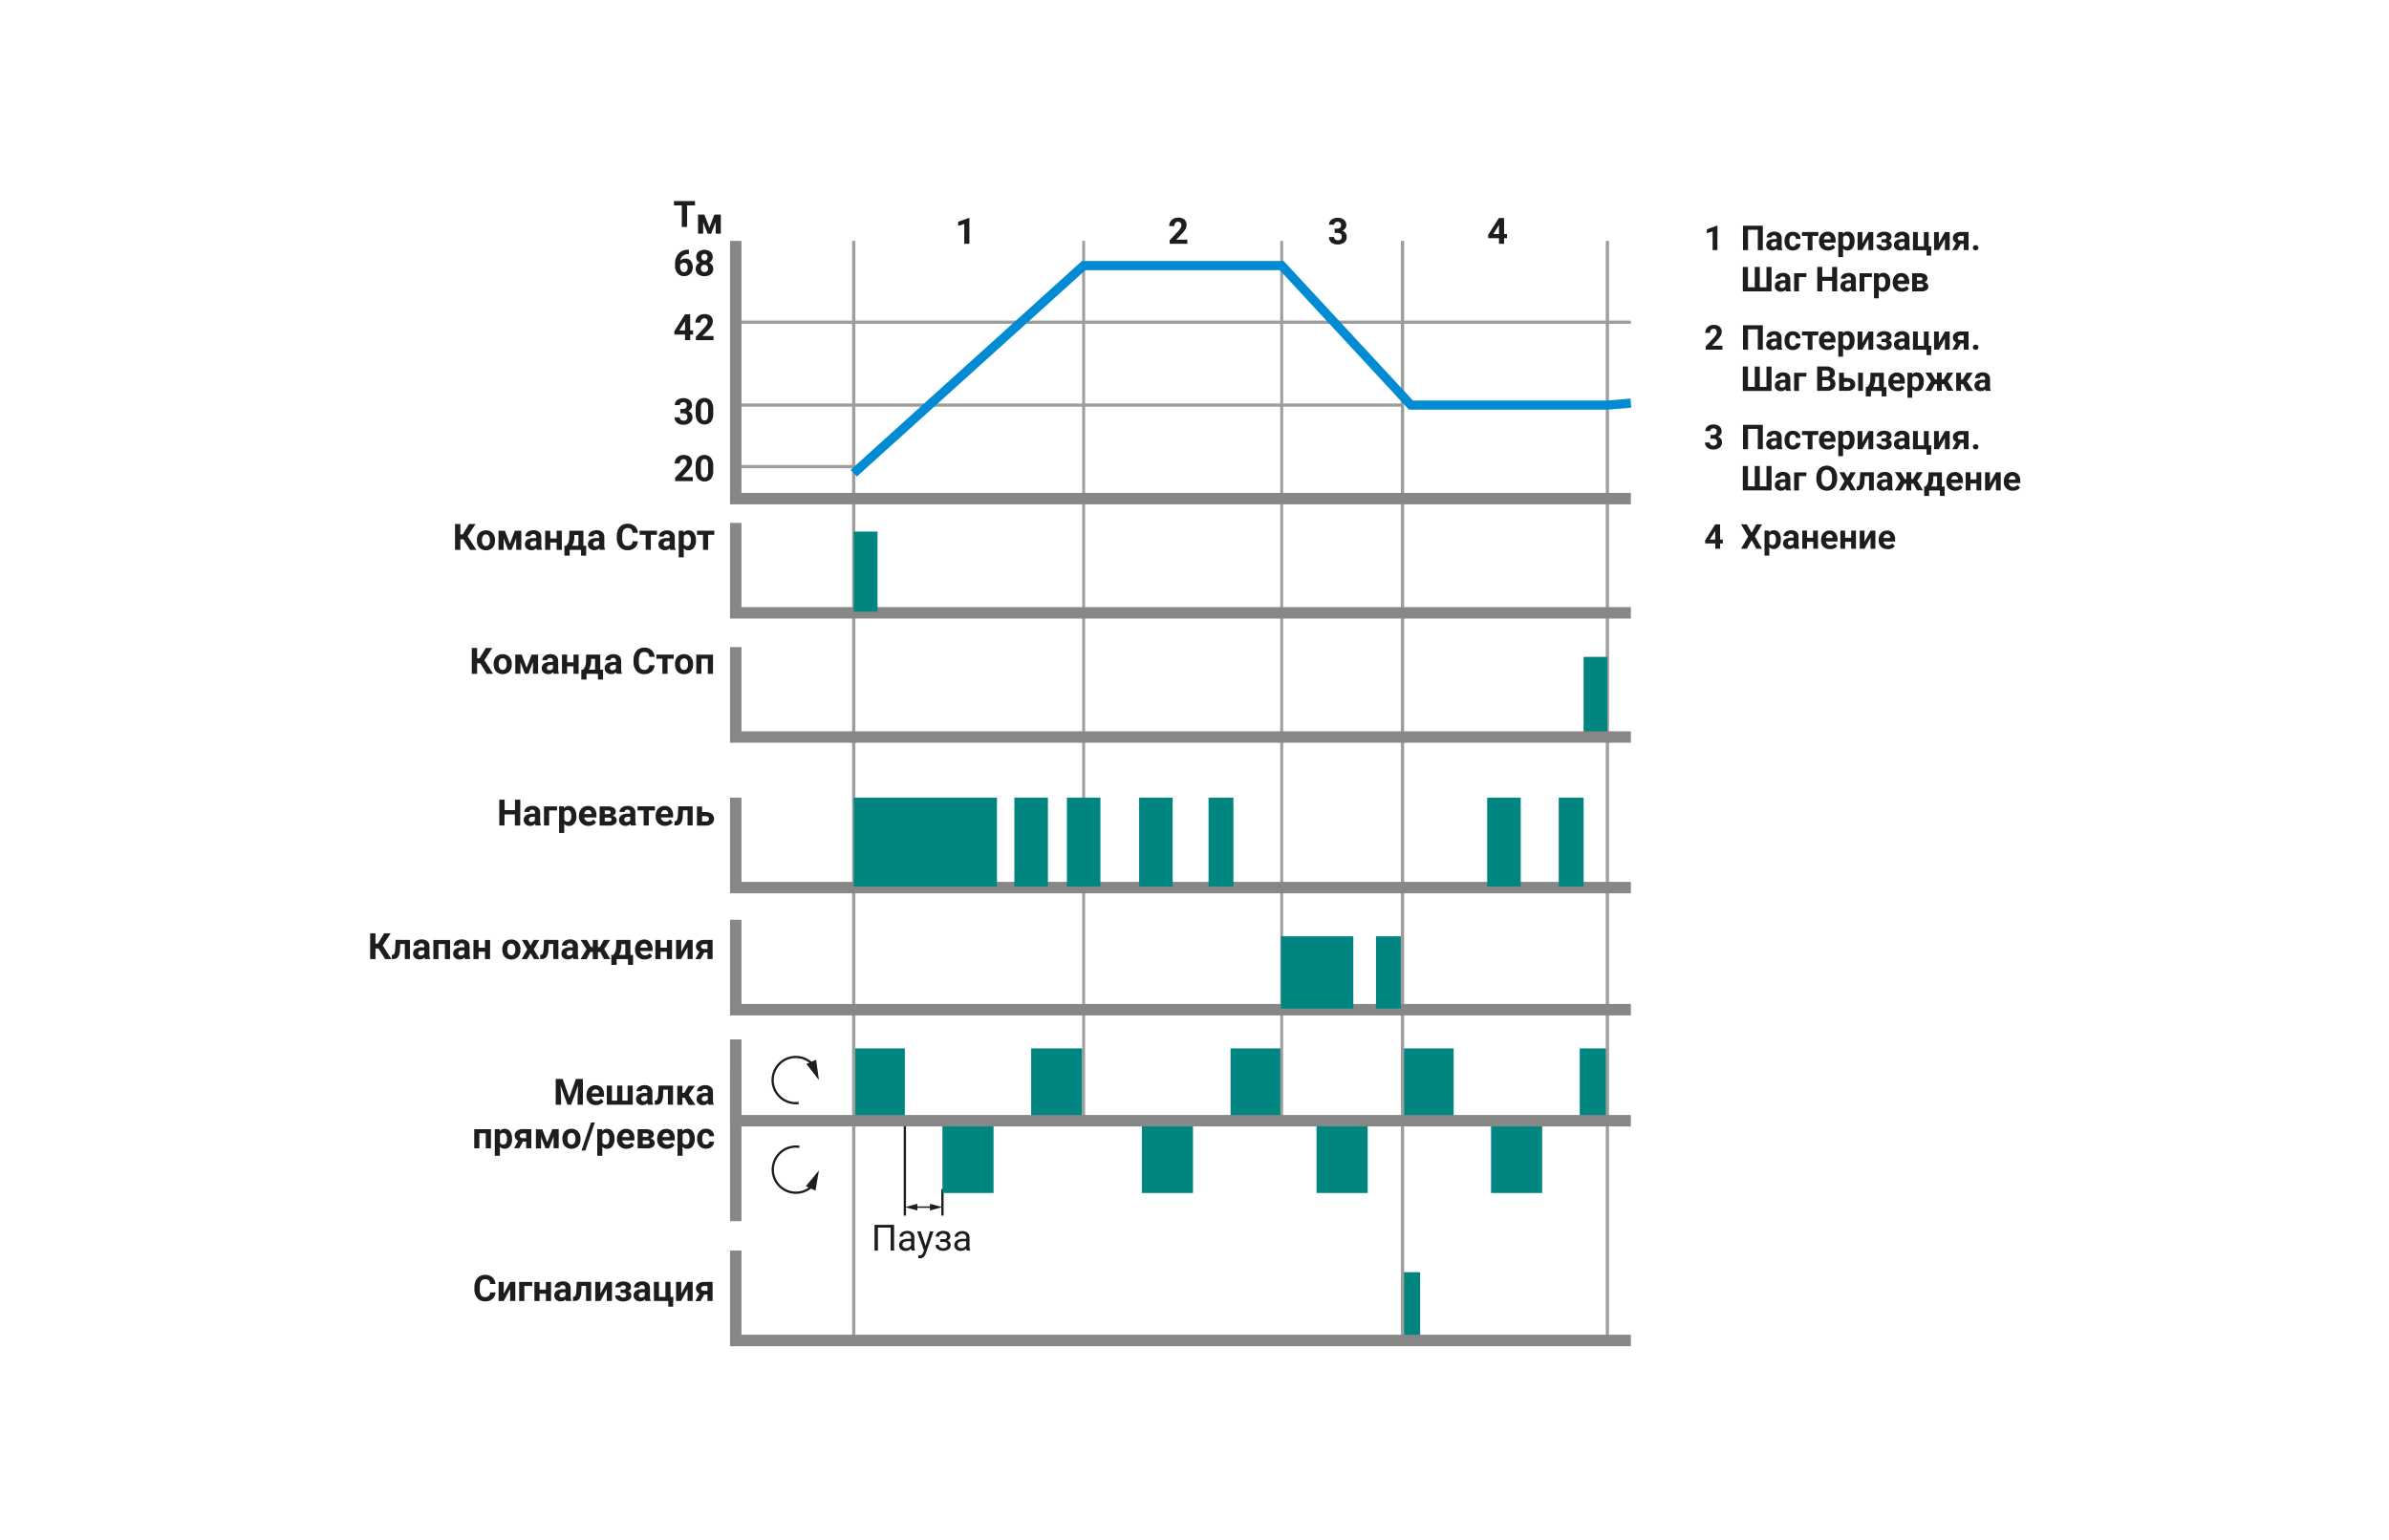 <svg id="Layer_1" data-name="Layer 1" xmlns="http://www.w3.org/2000/svg" width="1000" height="645" viewBox="0 0 1000 645"><defs><style>.cls-1,.cls-2,.cls-5,.cls-6,.cls-7,.cls-8{fill:none;stroke-miterlimit:10;}.cls-1,.cls-2{stroke:#1d1d1b;}.cls-1{stroke-width:0.96px;}.cls-2{stroke-width:0.6px;}.cls-3{fill:#1d1d1b;}.cls-4{fill:#008581;}.cls-5,.cls-6{stroke:#9d9d9c;}.cls-5{stroke-width:1.36px;}.cls-6{stroke-width:1.21px;}.cls-7{stroke:#878787;stroke-width:4.79px;}.cls-8{stroke:#008bd2;stroke-width:3.83px;}</style></defs><line class="cls-1" x1="394.49" y1="497.86" x2="394.49" y2="508.97"/><line class="cls-1" x1="378.76" y1="469.24" x2="378.76" y2="508.97"/><line class="cls-2" x1="383.03" y1="505.43" x2="390.22" y2="505.43"/><polygon class="cls-3" points="383.99 506.83 378.76 505.43 383.99 504.03 383.99 506.83"/><polygon class="cls-3" points="389.26 506.83 394.49 505.43 389.26 504.03 389.26 506.83"/><path class="cls-3" d="M718.88,104.73h-2V96.9l-2.43.75V96l4.24-1.52h.21Z"/><path class="cls-3" d="M737.9,104.73h-2.11V96.22H731.7v8.51h-2.11V94.51h8.31Z"/><path class="cls-3" d="M744,104.73a2.28,2.28,0,0,1-.2-.68,2.45,2.45,0,0,1-1.92.82,2.71,2.71,0,0,1-1.85-.64,2.27,2.27,0,0,1,.17-3.48,4.34,4.34,0,0,1,2.58-.66h.93v-.43a1.25,1.25,0,0,0-.27-.84,1,1,0,0,0-.85-.32,1.16,1.16,0,0,0-.8.25.8.8,0,0,0-.29.67h-2a2,2,0,0,1,.41-1.22,2.59,2.59,0,0,1,1.15-.88,4,4,0,0,1,1.67-.32,3.33,3.33,0,0,1,2.23.7,2.47,2.47,0,0,1,.82,2V103a3.5,3.5,0,0,0,.3,1.63v.12Zm-1.67-1.41a1.77,1.77,0,0,0,.82-.2,1.22,1.22,0,0,0,.56-.54v-1.3H743q-1.53,0-1.62,1v.12a.8.8,0,0,0,.27.62A1,1,0,0,0,742.34,103.32Z"/><path class="cls-3" d="M750.48,103.24a1.37,1.37,0,0,0,.91-.31,1.1,1.1,0,0,0,.36-.82h1.9a2.53,2.53,0,0,1-.42,1.41,2.75,2.75,0,0,1-1.13,1,3.63,3.63,0,0,1-1.59.35,3.31,3.31,0,0,1-2.57-1A4.14,4.14,0,0,1,747,101v-.14a4,4,0,0,1,.94-2.8,3.26,3.26,0,0,1,2.56-1,3.18,3.18,0,0,1,2.28.81,2.84,2.84,0,0,1,.87,2.15h-1.9a1.42,1.42,0,0,0-.36-1,1.27,1.27,0,0,0-.93-.37,1.24,1.24,0,0,0-1.07.52,3,3,0,0,0-.36,1.68V101a3,3,0,0,0,.36,1.68A1.23,1.23,0,0,0,750.48,103.24Z"/><path class="cls-3" d="M761.11,98.77h-2.43v6h-2v-6h-2.39V97.14h6.86Z"/><path class="cls-3" d="M765.18,104.87a3.73,3.73,0,0,1-2.72-1,3.66,3.66,0,0,1-1.05-2.73v-.2a4.5,4.5,0,0,1,.44-2,3.14,3.14,0,0,1,1.25-1.39A3.48,3.48,0,0,1,765,97a3.15,3.15,0,0,1,2.45,1,4,4,0,0,1,.9,2.79v.82h-4.84a1.92,1.92,0,0,0,.6,1.2,1.78,1.78,0,0,0,1.25.45,2.21,2.21,0,0,0,1.83-.85l1,1.11a3.1,3.1,0,0,1-1.24,1A4,4,0,0,1,765.18,104.87Zm-.24-6.24a1.3,1.3,0,0,0-1,.41,2.1,2.1,0,0,0-.48,1.17h2.83v-.16a1.55,1.55,0,0,0-.37-1A1.34,1.34,0,0,0,764.94,98.63Z"/><path class="cls-3" d="M776.28,101a4.6,4.6,0,0,1-.79,2.82,2.56,2.56,0,0,1-2.15,1.05,2.37,2.37,0,0,1-1.86-.8v3.58h-2V97.14h1.88l.07.74a2.37,2.37,0,0,1,1.92-.88,2.53,2.53,0,0,1,2.18,1,4.65,4.65,0,0,1,.78,2.86Zm-2-.15a3,3,0,0,0-.38-1.64,1.23,1.23,0,0,0-1.09-.58,1.32,1.32,0,0,0-1.31.74v3.11a1.33,1.33,0,0,0,1.32.76C773.77,103.24,774.26,102.44,774.26,100.85Z"/><path class="cls-3" d="M782.11,97.14h2v7.59h-2V100l-2.54,4.69h-2V97.14h2v4.68Z"/><path class="cls-3" d="M789.68,99.38a.76.76,0,0,0-.26-.62,1.14,1.14,0,0,0-.75-.23,1.43,1.43,0,0,0-.81.21.67.67,0,0,0-.31.59h-2a2,2,0,0,1,.85-1.68,3.56,3.56,0,0,1,2.19-.64,4.07,4.07,0,0,1,2.31.57,1.87,1.87,0,0,1,.84,1.64,1.55,1.55,0,0,1-.31.93,2.1,2.1,0,0,1-.86.67,1.74,1.74,0,0,1,1.3,1.76,1.94,1.94,0,0,1-.89,1.67,4.15,4.15,0,0,1-2.39.62,3.76,3.76,0,0,1-2.27-.64,2,2,0,0,1-.89-1.74h2a.73.73,0,0,0,.34.62,1.54,1.54,0,0,0,.9.24,1.31,1.31,0,0,0,.84-.25.83.83,0,0,0,.3-.66.85.85,0,0,0-.28-.72,1.49,1.49,0,0,0-.87-.21h-1.1v-1.32h1.17C789.36,100.17,789.68,99.9,789.68,99.38Z"/><path class="cls-3" d="M797.48,104.73a2,2,0,0,1-.21-.68,2.44,2.44,0,0,1-1.91.82,2.69,2.69,0,0,1-1.85-.64,2.09,2.09,0,0,1-.74-1.63,2.13,2.13,0,0,1,.9-1.85,4.38,4.38,0,0,1,2.58-.66h.94v-.43a1.25,1.25,0,0,0-.27-.84,1,1,0,0,0-.85-.32,1.19,1.19,0,0,0-.81.25.83.83,0,0,0-.29.67h-2a2,2,0,0,1,.41-1.22,2.59,2.59,0,0,1,1.15-.88,4.08,4.08,0,0,1,1.67-.32,3.31,3.31,0,0,1,2.23.7,2.47,2.47,0,0,1,.82,2V103a3.78,3.78,0,0,0,.3,1.63v.12Zm-1.68-1.41a1.82,1.82,0,0,0,.83-.2,1.27,1.27,0,0,0,.56-.54v-1.3h-.76q-1.53,0-1.62,1v.12a.8.8,0,0,0,.27.62A1,1,0,0,0,795.8,103.32Z"/><path class="cls-3" d="M800.78,97.14h2v6h2.54v-6h2v6h1.14l-.14,3.87h-1.89v-2.25h-5.71Z"/><path class="cls-3" d="M814.11,97.14h2v7.59h-2V100l-2.54,4.69h-2V97.14h2v4.68Z"/><path class="cls-3" d="M824,97.14v7.59h-2v-2.62h-1.28l-1.46,2.62H817.2l1.66-3a2.43,2.43,0,0,1-1.05-.85,2.1,2.1,0,0,1-.37-1.23,2.23,2.23,0,0,1,.85-1.81,3.6,3.6,0,0,1,2.29-.73Zm-3.41,3.55H822V98.77h-1.32a1.33,1.33,0,0,0-.88.29.88.88,0,0,0-.33.69.82.82,0,0,0,.32.67A1.34,1.34,0,0,0,820.61,100.69Z"/><path class="cls-3" d="M825.83,103.73a1,1,0,0,1,.33-.78,1.15,1.15,0,0,1,.82-.3,1.17,1.17,0,0,1,.82.3,1.09,1.09,0,0,1,0,1.56,1.15,1.15,0,0,1-.82.3,1.18,1.18,0,0,1-.83-.3A1,1,0,0,1,825.83,103.73Z"/><path class="cls-3" d="M731.67,111.76v8.53h2.84v-8.53h2.11v8.53h2.8v-8.53h2.11V122h-12V111.76Z"/><path class="cls-3" d="M747.61,122a2.38,2.38,0,0,1-.2-.68,2.48,2.48,0,0,1-1.92.82,2.71,2.71,0,0,1-1.85-.65,2.1,2.1,0,0,1-.73-1.63,2.14,2.14,0,0,1,.9-1.85,4.34,4.34,0,0,1,2.58-.65h.93v-.44a1.24,1.24,0,0,0-.26-.84,1.09,1.09,0,0,0-.86-.31,1.21,1.21,0,0,0-.8.24.81.81,0,0,0-.29.67h-2a2.06,2.06,0,0,1,.41-1.22,2.74,2.74,0,0,1,1.15-.88,4.21,4.21,0,0,1,1.67-.32,3.33,3.33,0,0,1,2.23.71,2.46,2.46,0,0,1,.82,2v3.29a3.68,3.68,0,0,0,.3,1.64V122Zm-1.67-1.41a1.74,1.74,0,0,0,.82-.2,1.33,1.33,0,0,0,.56-.54v-1.31h-.75c-1,0-1.56.35-1.62,1.06v.12a.8.8,0,0,0,.27.62A1,1,0,0,0,745.94,120.57Z"/><path class="cls-3" d="M756.09,116H753v6h-2v-7.6h5.17Z"/><path class="cls-3" d="M769,122h-2.11V117.6h-4.1V122h-2.11V111.76h2.11v4.14h4.1v-4.14H769Z"/><path class="cls-3" d="M775.07,122a2.38,2.38,0,0,1-.2-.68,2.48,2.48,0,0,1-1.92.82,2.71,2.71,0,0,1-1.85-.65,2.07,2.07,0,0,1-.73-1.63,2.16,2.16,0,0,1,.89-1.85,4.4,4.4,0,0,1,2.59-.65h.93v-.44a1.25,1.25,0,0,0-.27-.84,1.05,1.05,0,0,0-.85-.31,1.21,1.21,0,0,0-.8.24.81.81,0,0,0-.29.67h-2a2,2,0,0,1,.41-1.22,2.74,2.74,0,0,1,1.15-.88,4.21,4.21,0,0,1,1.67-.32A3.3,3.3,0,0,1,776,115a2.47,2.47,0,0,1,.83,2v3.29a3.55,3.55,0,0,0,.3,1.64V122Zm-1.68-1.41a1.78,1.78,0,0,0,.83-.2,1.39,1.39,0,0,0,.56-.54v-1.31H774c-1,0-1.56.35-1.63,1.06v.12a.82.82,0,0,0,.26.62A1.06,1.06,0,0,0,773.39,120.57Z"/><path class="cls-3" d="M783.55,116H780.4v6h-2v-7.6h5.17Z"/><path class="cls-3" d="M791.23,118.25a4.55,4.55,0,0,1-.79,2.81,2.59,2.59,0,0,1-2.16,1.06,2.4,2.4,0,0,1-1.86-.8v3.58h-2V114.38h1.88l.07.75a2.38,2.38,0,0,1,1.92-.89,2.57,2.57,0,0,1,2.18,1,4.67,4.67,0,0,1,.78,2.86Zm-2-.15a3,3,0,0,0-.37-1.64,1.22,1.22,0,0,0-1.09-.58,1.33,1.33,0,0,0-1.32.73v3.12a1.35,1.35,0,0,0,1.33.75C788.72,120.48,789.2,119.69,789.2,118.1Z"/><path class="cls-3" d="M796,122.12a3.75,3.75,0,0,1-2.72-1,3.63,3.63,0,0,1-1-2.73v-.19a4.51,4.51,0,0,1,.45-2,3.25,3.25,0,0,1,1.25-1.39,3.57,3.57,0,0,1,1.85-.49,3.14,3.14,0,0,1,2.45,1,4,4,0,0,1,.9,2.78v.83h-4.84a1.89,1.89,0,0,0,.59,1.19,1.79,1.79,0,0,0,1.25.45,2.18,2.18,0,0,0,1.84-.85l1,1.12a3,3,0,0,1-1.23,1A4,4,0,0,1,796,122.12Zm-.23-6.24a1.25,1.25,0,0,0-1,.41,2.1,2.1,0,0,0-.48,1.17h2.82v-.17a1.52,1.52,0,0,0-.36-1A1.31,1.31,0,0,0,795.75,115.88Z"/><path class="cls-3" d="M800.39,122v-7.6h3.17a4.36,4.36,0,0,1,2.38.55,1.78,1.78,0,0,1,.83,1.57,1.47,1.47,0,0,1-.35,1,2.18,2.18,0,0,1-1,.64,2.4,2.4,0,0,1,1.28.61,1.48,1.48,0,0,1,.46,1.11,1.84,1.84,0,0,1-.79,1.61A4.05,4.05,0,0,1,804,122Zm2-4.52h1.25c.71,0,1.07-.23,1.07-.68a.65.65,0,0,0-.29-.59,1.87,1.87,0,0,0-.89-.17h-1.14Zm0,1.37v1.51h1.63c.72,0,1.07-.25,1.07-.74s-.34-.77-1-.77Z"/><path class="cls-3" d="M721,146.41h-7V145l3.3-3.53a7.71,7.71,0,0,0,1-1.29,2.07,2.07,0,0,0,.33-1.06,1.57,1.57,0,0,0-.35-1.07,1.23,1.23,0,0,0-1-.39,1.31,1.31,0,0,0-1.08.48,1.83,1.83,0,0,0-.4,1.24h-2a3.3,3.3,0,0,1,.45-1.7,3.12,3.12,0,0,1,1.26-1.21,3.85,3.85,0,0,1,1.84-.44,3.62,3.62,0,0,1,2.46.76,2.68,2.68,0,0,1,.87,2.14,3.45,3.45,0,0,1-.39,1.54,8.11,8.11,0,0,1-1.35,1.83l-2.32,2.45H721Z"/><path class="cls-3" d="M737.9,146.41h-2.11V137.9H731.7v8.51h-2.11V136.19h8.31Z"/><path class="cls-3" d="M744,146.41a2.38,2.38,0,0,1-.2-.68,2.48,2.48,0,0,1-1.92.82,2.71,2.71,0,0,1-1.85-.65,2.1,2.1,0,0,1-.73-1.63,2.14,2.14,0,0,1,.9-1.85,4.34,4.34,0,0,1,2.58-.65h.93v-.44a1.25,1.25,0,0,0-.27-.84,1.05,1.05,0,0,0-.85-.31,1.21,1.21,0,0,0-.8.24.81.81,0,0,0-.29.67h-2a2,2,0,0,1,.41-1.22A2.74,2.74,0,0,1,741,139a4.21,4.21,0,0,1,1.67-.32,3.33,3.33,0,0,1,2.23.71,2.46,2.46,0,0,1,.82,2v3.29a3.55,3.55,0,0,0,.3,1.64v.12ZM742.34,145a1.77,1.77,0,0,0,.82-.2,1.33,1.33,0,0,0,.56-.54V143H743c-1,0-1.56.36-1.62,1.06v.12a.8.8,0,0,0,.27.62A1,1,0,0,0,742.34,145Z"/><path class="cls-3" d="M750.48,144.91a1.32,1.32,0,0,0,.91-.31,1.08,1.08,0,0,0,.36-.82h1.9a2.54,2.54,0,0,1-.42,1.42,2.73,2.73,0,0,1-1.13,1,3.51,3.51,0,0,1-1.59.36,3.32,3.32,0,0,1-2.57-1,4.12,4.12,0,0,1-.94-2.86v-.13a4,4,0,0,1,.94-2.8,3.24,3.24,0,0,1,2.56-1.05,3.18,3.18,0,0,1,2.28.81,2.88,2.88,0,0,1,.87,2.16h-1.9a1.38,1.38,0,0,0-.36-1,1.23,1.23,0,0,0-.93-.37,1.21,1.21,0,0,0-1.07.52,3,3,0,0,0-.36,1.67v.21a3,3,0,0,0,.36,1.69A1.24,1.24,0,0,0,750.48,144.91Z"/><path class="cls-3" d="M761.11,140.45h-2.43v6h-2v-6h-2.39v-1.64h6.86Z"/><path class="cls-3" d="M765.18,146.55a3.7,3.7,0,0,1-2.72-1,3.63,3.63,0,0,1-1.05-2.73v-.19a4.51,4.51,0,0,1,.44-2,3.25,3.25,0,0,1,1.25-1.39,3.57,3.57,0,0,1,1.85-.49,3.12,3.12,0,0,1,2.45,1,4,4,0,0,1,.9,2.78v.83h-4.84a1.9,1.9,0,0,0,.6,1.19,1.78,1.78,0,0,0,1.25.45,2.18,2.18,0,0,0,1.83-.85l1,1.12a3.18,3.18,0,0,1-1.24,1A4,4,0,0,1,765.18,146.55Zm-.24-6.24a1.3,1.3,0,0,0-1,.41,2.1,2.1,0,0,0-.48,1.17h2.83v-.16a1.53,1.53,0,0,0-.37-1A1.3,1.3,0,0,0,764.94,140.31Z"/><path class="cls-3" d="M776.28,142.68a4.55,4.55,0,0,1-.79,2.81,2.54,2.54,0,0,1-2.15,1.06,2.37,2.37,0,0,1-1.86-.8v3.58h-2V138.81h1.88l.07.75a2.38,2.38,0,0,1,1.92-.89,2.56,2.56,0,0,1,2.18,1,4.68,4.68,0,0,1,.78,2.87Zm-2-.15a3,3,0,0,0-.38-1.64,1.21,1.21,0,0,0-1.09-.58,1.32,1.32,0,0,0-1.31.73v3.12a1.34,1.34,0,0,0,1.32.75C773.77,144.91,774.26,144.12,774.26,142.53Z"/><path class="cls-3" d="M782.11,138.81h2v7.6h-2v-4.69l-2.54,4.69h-2v-7.6h2v4.68Z"/><path class="cls-3" d="M789.68,141.05a.79.79,0,0,0-.26-.62,1.14,1.14,0,0,0-.75-.22,1.43,1.43,0,0,0-.81.21.65.65,0,0,0-.31.58h-2a2,2,0,0,1,.85-1.67,3.56,3.56,0,0,1,2.19-.65,4,4,0,0,1,2.31.58,1.86,1.86,0,0,1,.84,1.63,1.51,1.51,0,0,1-.31.93,2.12,2.12,0,0,1-.86.68,1.73,1.73,0,0,1,1.3,1.76,2,2,0,0,1-.89,1.67,4.15,4.15,0,0,1-2.39.62,3.77,3.77,0,0,1-2.27-.65,2,2,0,0,1-.89-1.74h2a.73.73,0,0,0,.34.63,1.62,1.62,0,0,0,.9.23,1.26,1.26,0,0,0,.84-.25,1,1,0,0,0,0-1.37,1.49,1.49,0,0,0-.87-.21h-1.1v-1.32h1.17C789.36,141.85,789.68,141.58,789.68,141.05Z"/><path class="cls-3" d="M797.48,146.41a2.09,2.09,0,0,1-.21-.68,2.47,2.47,0,0,1-1.91.82,2.69,2.69,0,0,1-1.85-.65,2.07,2.07,0,0,1-.74-1.63,2.14,2.14,0,0,1,.9-1.85,4.39,4.39,0,0,1,2.58-.65h.94v-.44a1.25,1.25,0,0,0-.27-.84,1.07,1.07,0,0,0-.85-.31,1.24,1.24,0,0,0-.81.24.84.84,0,0,0-.29.67h-2a2.08,2.08,0,0,1,.41-1.22,2.74,2.74,0,0,1,1.15-.88,4.25,4.25,0,0,1,1.67-.32,3.31,3.31,0,0,1,2.23.71,2.46,2.46,0,0,1,.82,2v3.29a3.83,3.83,0,0,0,.3,1.64v.12ZM795.8,145a1.82,1.82,0,0,0,.83-.2,1.39,1.39,0,0,0,.56-.54V143h-.76c-1,0-1.56.36-1.62,1.06v.12a.8.8,0,0,0,.27.62A1.06,1.06,0,0,0,795.8,145Z"/><path class="cls-3" d="M800.78,138.81h2v6h2.54v-6h2v6h1.14l-.14,3.87h-1.89v-2.25h-5.71Z"/><path class="cls-3" d="M814.11,138.81h2v7.6h-2v-4.69l-2.54,4.69h-2v-7.6h2v4.68Z"/><path class="cls-3" d="M824,138.81v7.6h-2v-2.63h-1.28l-1.46,2.63H817.2l1.66-3a2.45,2.45,0,0,1-1.05-.86,2.1,2.1,0,0,1-.37-1.23,2.23,2.23,0,0,1,.85-1.8,3.61,3.61,0,0,1,2.29-.74Zm-3.41,3.55H822v-1.91h-1.32a1.33,1.33,0,0,0-.88.28.88.88,0,0,0-.33.69.81.81,0,0,0,.32.67A1.23,1.23,0,0,0,820.61,142.36Z"/><path class="cls-3" d="M825.83,145.41a1,1,0,0,1,.33-.79,1.15,1.15,0,0,1,.82-.3,1.17,1.17,0,0,1,.82.3,1,1,0,0,1,.33.79,1,1,0,0,1-.33.78,1.19,1.19,0,0,1-.82.29,1.22,1.22,0,0,1-.83-.29A1,1,0,0,1,825.83,145.41Z"/><path class="cls-3" d="M731.67,153.44V162h2.84v-8.52h2.11V162h2.8v-8.52h2.11v10.21h-12V153.44Z"/><path class="cls-3" d="M747.61,163.65a2.28,2.28,0,0,1-.2-.68,2.45,2.45,0,0,1-1.92.82,2.71,2.71,0,0,1-1.85-.64,2.27,2.27,0,0,1,.17-3.48,4.42,4.42,0,0,1,2.58-.66h.93v-.43a1.24,1.24,0,0,0-.26-.84,1.09,1.09,0,0,0-.86-.32,1.16,1.16,0,0,0-.8.25.8.8,0,0,0-.29.67h-2a2,2,0,0,1,.41-1.22,2.59,2.59,0,0,1,1.15-.88,4.21,4.21,0,0,1,1.67-.32,3.33,3.33,0,0,1,2.23.7,2.48,2.48,0,0,1,.82,2v3.29a3.64,3.64,0,0,0,.3,1.63v.12Zm-1.67-1.41a1.74,1.74,0,0,0,.82-.2,1.22,1.22,0,0,0,.56-.54v-1.3h-.75q-1.53,0-1.62,1.05v.12a.83.83,0,0,0,.27.63A1,1,0,0,0,745.94,162.24Z"/><path class="cls-3" d="M756.09,157.69H753v6h-2v-7.59h5.17Z"/><path class="cls-3" d="M760.65,163.65V153.44h3.58a4.66,4.66,0,0,1,2.82.71,2.43,2.43,0,0,1,1,2.08,2.36,2.36,0,0,1-.38,1.33,2.28,2.28,0,0,1-1.08.84,2.12,2.12,0,0,1,1.24.79,2.35,2.35,0,0,1,.45,1.46,2.69,2.69,0,0,1-.94,2.23,4.19,4.19,0,0,1-2.68.77Zm2.11-5.93h1.55c1.07,0,1.6-.45,1.6-1.27a1.16,1.16,0,0,0-.41-1,2.06,2.06,0,0,0-1.27-.31h-1.47Zm0,1.48V162h1.8a1.76,1.76,0,0,0,1.16-.35,1.23,1.23,0,0,0,.42-1,1.29,1.29,0,0,0-1.45-1.43Z"/><path class="cls-3" d="M771.86,158.28h1.45a4.27,4.27,0,0,1,1.73.33,2.47,2.47,0,0,1,1.53,2.38,2.38,2.38,0,0,1-.88,1.93,3.7,3.7,0,0,1-2.42.73h-3.45v-7.59h2Zm0,1.64V162h1.44a1.38,1.38,0,0,0,.92-.28.94.94,0,0,0,.32-.76,1,1,0,0,0-.31-.77,1.35,1.35,0,0,0-.93-.29Zm7.94,3.73h-2v-7.59h2Z"/><path class="cls-3" d="M781.69,162a4,4,0,0,0,.93-1.45,6.85,6.85,0,0,0,.27-2l.06-2.48h5.59v6h1.09v3.91h-2v-2.28h-4.49v2.28H781V162Zm2.39,0h2.44v-4.28h-1.58l0,.91A6.8,6.8,0,0,1,784.08,162Z"/><path class="cls-3" d="M794.15,163.79a3.74,3.74,0,0,1-2.72-1,3.66,3.66,0,0,1-1-2.73v-.2a4.63,4.63,0,0,1,.44-2,3.22,3.22,0,0,1,1.26-1.39,3.46,3.46,0,0,1,1.85-.49,3.18,3.18,0,0,1,2.45,1,4,4,0,0,1,.89,2.79v.83h-4.83a1.86,1.86,0,0,0,.59,1.19,1.79,1.79,0,0,0,1.25.45,2.19,2.19,0,0,0,1.83-.85l1,1.11a3,3,0,0,1-1.23,1A4.09,4.09,0,0,1,794.15,163.79Zm-.23-6.24a1.28,1.28,0,0,0-1,.41,2.17,2.17,0,0,0-.48,1.17h2.82V159a1.5,1.5,0,0,0-.37-1.05A1.31,1.31,0,0,0,793.92,157.55Z"/><path class="cls-3" d="M805.26,159.93a4.57,4.57,0,0,1-.8,2.81,2.56,2.56,0,0,1-2.15,1,2.34,2.34,0,0,1-1.86-.8v3.58h-2V156.06h1.88l.07.74a2.39,2.39,0,0,1,1.93-.88,2.58,2.58,0,0,1,2.18,1,4.65,4.65,0,0,1,.78,2.86Zm-2-.16a3,3,0,0,0-.38-1.64,1.23,1.23,0,0,0-1.09-.58,1.33,1.33,0,0,0-1.31.74v3.11a1.35,1.35,0,0,0,1.33.76C802.75,162.16,803.23,161.36,803.23,159.77Z"/><path class="cls-3" d="M813.71,160.84h-.92v2.81h-2v-2.81h-.91l-1.51,2.81H805.9l2.4-4-2.37-3.62h2.51l1.58,2.83h.75v-2.83h2v2.83h.76l1.59-2.83h2.51l-2.35,3.57,2.41,4h-2.49Z"/><path class="cls-3" d="M821.66,160.85h-.82v2.8h-2v-7.59h2v2.86h.73l1.65-2.86h2.56l-2.48,3.61,2.71,4h-2.7Z"/><path class="cls-3" d="M831.18,163.65a2,2,0,0,1-.2-.68,2.46,2.46,0,0,1-1.92.82,2.71,2.71,0,0,1-1.85-.64,2.08,2.08,0,0,1-.73-1.63,2.15,2.15,0,0,1,.89-1.85A4.47,4.47,0,0,1,830,159h.93v-.43a1.25,1.25,0,0,0-.27-.84,1.06,1.06,0,0,0-.85-.32,1.21,1.21,0,0,0-.81.25.83.83,0,0,0-.29.67h-2a2,2,0,0,1,.4-1.22,2.65,2.65,0,0,1,1.15-.88,4.29,4.29,0,0,1,1.67-.32,3.31,3.31,0,0,1,2.23.7,2.49,2.49,0,0,1,.83,2v3.29a3.5,3.5,0,0,0,.3,1.63v.12Zm-1.68-1.41a1.78,1.78,0,0,0,.83-.2,1.27,1.27,0,0,0,.56-.54v-1.3h-.76q-1.51,0-1.62,1.05v.12a.83.83,0,0,0,.27.63A1.05,1.05,0,0,0,829.5,162.24Z"/><path class="cls-3" d="M716,182.08h1.08a1.5,1.5,0,0,0,1.14-.39,1.41,1.41,0,0,0,.38-1,1.28,1.28,0,0,0-.37-1,1.49,1.49,0,0,0-1-.34,1.51,1.51,0,0,0-1,.32,1,1,0,0,0-.39.83h-2a2.46,2.46,0,0,1,.43-1.43,2.86,2.86,0,0,1,1.21-1,4,4,0,0,1,1.71-.35,3.82,3.82,0,0,1,2.54.77,2.66,2.66,0,0,1,.91,2.14,2.16,2.16,0,0,1-.42,1.29,2.8,2.8,0,0,1-1.13.9,2.4,2.4,0,0,1,1.72,2.39,2.7,2.7,0,0,1-1,2.18,4,4,0,0,1-2.62.82,3.83,3.83,0,0,1-2.51-.8,2.67,2.67,0,0,1-1-2.14h2a1.15,1.15,0,0,0,.43.94,1.56,1.56,0,0,0,1.06.37,1.63,1.63,0,0,0,1.14-.38,1.36,1.36,0,0,0,.41-1c0-1-.56-1.53-1.69-1.53H716Z"/><path class="cls-3" d="M737.9,188.08h-2.11v-8.51H731.7v8.51h-2.11V177.87h8.31Z"/><path class="cls-3" d="M744,188.08a2.28,2.28,0,0,1-.2-.68,2.45,2.45,0,0,1-1.92.82,2.71,2.71,0,0,1-1.85-.64,2.27,2.27,0,0,1,.17-3.48,4.42,4.42,0,0,1,2.58-.66h.93V183a1.25,1.25,0,0,0-.27-.84,1.06,1.06,0,0,0-.85-.32,1.16,1.16,0,0,0-.8.25.81.81,0,0,0-.29.67h-2a2,2,0,0,1,.41-1.22,2.66,2.66,0,0,1,1.15-.88,4.21,4.21,0,0,1,1.67-.32,3.33,3.33,0,0,1,2.23.7,2.48,2.48,0,0,1,.82,2v3.29a3.5,3.5,0,0,0,.3,1.63v.12Zm-1.67-1.41a1.66,1.66,0,0,0,.82-.2,1.25,1.25,0,0,0,.56-.53v-1.31H743q-1.53,0-1.62,1.05v.12a.83.83,0,0,0,.27.63A1,1,0,0,0,742.34,186.67Z"/><path class="cls-3" d="M750.48,186.59a1.37,1.37,0,0,0,.91-.31,1.1,1.1,0,0,0,.36-.82h1.9a2.53,2.53,0,0,1-.42,1.41,2.75,2.75,0,0,1-1.13,1,3.63,3.63,0,0,1-1.59.35,3.31,3.31,0,0,1-2.57-1,4.14,4.14,0,0,1-.94-2.86v-.14a4,4,0,0,1,.94-2.79,3.24,3.24,0,0,1,2.56-1.05,3.18,3.18,0,0,1,2.28.81,2.84,2.84,0,0,1,.87,2.15h-1.9a1.42,1.42,0,0,0-.36-1,1.27,1.27,0,0,0-.93-.37,1.24,1.24,0,0,0-1.07.52,3,3,0,0,0-.36,1.68v.21a3,3,0,0,0,.36,1.68A1.23,1.23,0,0,0,750.48,186.59Z"/><path class="cls-3" d="M761.11,182.13h-2.43v6h-2v-6h-2.39v-1.64h6.86Z"/><path class="cls-3" d="M765.18,188.22a3.73,3.73,0,0,1-2.72-1,3.63,3.63,0,0,1-1.05-2.73v-.2a4.5,4.5,0,0,1,.44-2,3.19,3.19,0,0,1,1.25-1.39,3.48,3.48,0,0,1,1.85-.49,3.15,3.15,0,0,1,2.45,1,4,4,0,0,1,.9,2.79V185h-4.84a1.92,1.92,0,0,0,.6,1.19,1.78,1.78,0,0,0,1.25.45,2.21,2.21,0,0,0,1.83-.85l1,1.11a3,3,0,0,1-1.24,1A4,4,0,0,1,765.18,188.22Zm-.24-6.24a1.3,1.3,0,0,0-1,.41,2.17,2.17,0,0,0-.48,1.17h2.83v-.16a1.55,1.55,0,0,0-.37-1.05A1.34,1.34,0,0,0,764.94,182Z"/><path class="cls-3" d="M776.28,184.36a4.57,4.57,0,0,1-.79,2.81,2.56,2.56,0,0,1-2.15,1.05,2.34,2.34,0,0,1-1.86-.8V191h-2V180.49h1.88l.07.74a2.37,2.37,0,0,1,1.92-.88,2.56,2.56,0,0,1,2.18,1,4.67,4.67,0,0,1,.78,2.86Zm-2-.16a3,3,0,0,0-.38-1.64,1.23,1.23,0,0,0-1.09-.58,1.32,1.32,0,0,0-1.31.74v3.11a1.33,1.33,0,0,0,1.32.76C773.77,186.59,774.26,185.79,774.26,184.2Z"/><path class="cls-3" d="M782.11,180.49h2v7.59h-2V183.4l-2.54,4.68h-2v-7.59h2v4.68Z"/><path class="cls-3" d="M789.68,182.73a.76.76,0,0,0-.26-.62,1.14,1.14,0,0,0-.75-.22,1.52,1.52,0,0,0-.81.2.67.67,0,0,0-.31.59h-2a2,2,0,0,1,.85-1.68,3.56,3.56,0,0,1,2.19-.64,4.07,4.07,0,0,1,2.31.57,1.88,1.88,0,0,1,.84,1.64,1.55,1.55,0,0,1-.31.93,2,2,0,0,1-.86.67,1.74,1.74,0,0,1,1.3,1.77,1.94,1.94,0,0,1-.89,1.66,4.08,4.08,0,0,1-2.39.62,3.76,3.76,0,0,1-2.27-.64,2,2,0,0,1-.89-1.74h2a.73.73,0,0,0,.34.62,1.54,1.54,0,0,0,.9.24,1.26,1.26,0,0,0,.84-.25,1,1,0,0,0,0-1.37,1.41,1.41,0,0,0-.87-.22h-1.1v-1.32h1.17C789.36,183.52,789.68,183.25,789.68,182.73Z"/><path class="cls-3" d="M797.48,188.08a2,2,0,0,1-.21-.68,2.44,2.44,0,0,1-1.91.82,2.69,2.69,0,0,1-1.85-.64,2.09,2.09,0,0,1-.74-1.63,2.13,2.13,0,0,1,.9-1.85,4.46,4.46,0,0,1,2.58-.66h.94V183a1.25,1.25,0,0,0-.27-.84,1.07,1.07,0,0,0-.85-.32,1.19,1.19,0,0,0-.81.25.84.84,0,0,0-.29.67h-2a2,2,0,0,1,.41-1.22,2.66,2.66,0,0,1,1.15-.88,4.25,4.25,0,0,1,1.67-.32,3.31,3.31,0,0,1,2.23.7,2.48,2.48,0,0,1,.82,2v3.29a3.78,3.78,0,0,0,.3,1.63v.12Zm-1.68-1.41a1.7,1.7,0,0,0,.83-.2,1.31,1.31,0,0,0,.56-.53v-1.31h-.76q-1.53,0-1.62,1.05v.12a.83.83,0,0,0,.27.63A1.05,1.05,0,0,0,795.8,186.67Z"/><path class="cls-3" d="M800.78,180.49h2v6h2.54v-6h2v6h1.14l-.14,3.87h-1.89v-2.25h-5.71Z"/><path class="cls-3" d="M814.11,180.49h2v7.59h-2V183.4l-2.54,4.68h-2v-7.59h2v4.68Z"/><path class="cls-3" d="M824,180.49v7.59h-2v-2.62h-1.28l-1.46,2.62H817.2l1.66-3a2.43,2.43,0,0,1-1.05-.85,2.1,2.1,0,0,1-.37-1.23,2.25,2.25,0,0,1,.85-1.81,3.6,3.6,0,0,1,2.29-.73ZM820.61,184H822v-1.91h-1.32a1.33,1.33,0,0,0-.88.28.88.88,0,0,0-.33.69.82.82,0,0,0,.32.67A1.23,1.23,0,0,0,820.61,184Z"/><path class="cls-3" d="M825.83,187.09a1,1,0,0,1,.33-.79,1.15,1.15,0,0,1,.82-.3,1.17,1.17,0,0,1,.82.3,1,1,0,0,1,.33.79,1,1,0,0,1-.33.77,1.15,1.15,0,0,1-.82.3,1.18,1.18,0,0,1-.83-.3A1,1,0,0,1,825.83,187.09Z"/><path class="cls-3" d="M731.67,195.11v8.53h2.84v-8.53h2.11v8.53h2.8v-8.53h2.11v10.22h-12V195.11Z"/><path class="cls-3" d="M747.61,205.33a2.28,2.28,0,0,1-.2-.68,2.48,2.48,0,0,1-1.92.82,2.71,2.71,0,0,1-1.85-.65,2.1,2.1,0,0,1-.73-1.63,2.14,2.14,0,0,1,.9-1.85,4.34,4.34,0,0,1,2.58-.65h.93v-.44a1.24,1.24,0,0,0-.26-.84,1.09,1.09,0,0,0-.86-.31,1.21,1.21,0,0,0-.8.24.83.83,0,0,0-.29.68h-2a2,2,0,0,1,.41-1.22,2.68,2.68,0,0,1,1.15-.89,4.21,4.21,0,0,1,1.67-.31,3.33,3.33,0,0,1,2.23.7,2.46,2.46,0,0,1,.82,2v3.29a3.68,3.68,0,0,0,.3,1.64v.12Zm-1.67-1.41a1.74,1.74,0,0,0,.82-.2,1.27,1.27,0,0,0,.56-.54v-1.3h-.75q-1.53,0-1.62,1.05v.12a.8.8,0,0,0,.27.62A1,1,0,0,0,745.94,203.92Z"/><path class="cls-3" d="M756.09,199.37H753v6h-2v-7.59h5.17Z"/><path class="cls-3" d="M769,200.45a6.12,6.12,0,0,1-.53,2.65,4,4,0,0,1-1.53,1.75,4.5,4.5,0,0,1-4.54,0,4.05,4.05,0,0,1-1.54-1.75,6,6,0,0,1-.56-2.6V200a6,6,0,0,1,.55-2.65,4,4,0,0,1,1.53-1.77,4.53,4.53,0,0,1,4.54,0,4.05,4.05,0,0,1,1.54,1.77A6.12,6.12,0,0,1,769,200Zm-2.13-.46a4.23,4.23,0,0,0-.58-2.44,2,2,0,0,0-3.27,0,4.14,4.14,0,0,0-.58,2.41v.5a4.41,4.41,0,0,0,.57,2.43,1.88,1.88,0,0,0,1.66.86,1.82,1.82,0,0,0,1.62-.83,4.26,4.26,0,0,0,.58-2.42Z"/><path class="cls-3" d="M773.33,200l1.28-2.26h2.17l-2.17,3.71,2.26,3.88h-2.18l-1.35-2.39L772,205.33h-2.18l2.25-3.88-2.15-3.71h2.17Z"/><path class="cls-3" d="M784.35,197.74v7.59h-2v-6h-1.79l-.13,2.35a5.25,5.25,0,0,1-.74,2.73,2.18,2.18,0,0,1-1.83.88h-.69l0-1.64.25,0a.93.93,0,0,0,.8-.65,6.51,6.51,0,0,0,.31-2.06l.15-3.22Z"/><path class="cls-3" d="M790.32,205.33a2.28,2.28,0,0,1-.2-.68,2.49,2.49,0,0,1-1.92.82,2.71,2.71,0,0,1-1.85-.65,2.07,2.07,0,0,1-.73-1.63,2.16,2.16,0,0,1,.89-1.85,4.4,4.4,0,0,1,2.59-.65H790v-.44a1.25,1.25,0,0,0-.27-.84,1.05,1.05,0,0,0-.85-.31,1.21,1.21,0,0,0-.8.24.84.84,0,0,0-.3.68h-2a2,2,0,0,1,.4-1.22,2.74,2.74,0,0,1,1.15-.89,4.28,4.28,0,0,1,1.67-.31,3.31,3.31,0,0,1,2.23.7,2.47,2.47,0,0,1,.83,2v3.29a3.55,3.55,0,0,0,.3,1.64v.12Zm-1.68-1.41a1.78,1.78,0,0,0,.83-.2,1.33,1.33,0,0,0,.56-.54v-1.3h-.76q-1.51,0-1.62,1.05v.12a.79.79,0,0,0,.26.62A1,1,0,0,0,788.64,203.92Z"/><path class="cls-3" d="M800.93,202.51H800v2.82h-2v-2.82h-.9l-1.51,2.82h-2.45l2.39-4-2.36-3.62h2.51l1.58,2.83H798v-2.83h2v2.83h.76l1.58-2.83h2.52l-2.35,3.57,2.41,4h-2.49Z"/><path class="cls-3" d="M806,203.69a4.18,4.18,0,0,0,.94-1.44,7.25,7.25,0,0,0,.27-2l.06-2.48h5.58v5.95H814v3.92h-2v-2.28h-4.5v2.28h-2.07v-3.92Zm2.4,0h2.43v-4.28h-1.58v.91A6.88,6.88,0,0,1,808.4,203.69Z"/><path class="cls-3" d="M818.46,205.47a3.69,3.69,0,0,1-2.71-1,3.63,3.63,0,0,1-1-2.73v-.19a4.54,4.54,0,0,1,.44-2.05,3.25,3.25,0,0,1,1.25-1.39,3.57,3.57,0,0,1,1.85-.48,3.12,3.12,0,0,1,2.45,1,4,4,0,0,1,.9,2.78v.83h-4.84a1.9,1.9,0,0,0,.6,1.19,1.78,1.78,0,0,0,1.25.45,2.18,2.18,0,0,0,1.83-.85l1,1.12a3.1,3.1,0,0,1-1.24,1A4.06,4.06,0,0,1,818.46,205.47Zm-.23-6.24a1.28,1.28,0,0,0-1,.41,2.1,2.1,0,0,0-.48,1.17h2.82v-.16a1.55,1.55,0,0,0-.36-1.05A1.3,1.3,0,0,0,818.23,199.23Z"/><path class="cls-3" d="M829.32,205.33h-2v-2.91h-2.51v2.91h-2v-7.59h2v3h2.51v-3h2Z"/><path class="cls-3" d="M835.47,197.74h2v7.59h-2v-4.69l-2.54,4.69h-2v-7.59h2v4.68Z"/><path class="cls-3" d="M842.54,205.47a3.71,3.71,0,0,1-2.72-1,3.63,3.63,0,0,1-1.05-2.73v-.19a4.68,4.68,0,0,1,.44-2.05,3.33,3.33,0,0,1,1.26-1.39,3.54,3.54,0,0,1,1.85-.48,3.14,3.14,0,0,1,2.45,1,4,4,0,0,1,.89,2.78v.83h-4.83a1.84,1.84,0,0,0,.59,1.19,1.79,1.79,0,0,0,1.25.45,2.2,2.2,0,0,0,1.84-.85l1,1.12a3,3,0,0,1-1.23,1A4.09,4.09,0,0,1,842.54,205.47Zm-.23-6.24a1.28,1.28,0,0,0-1,.41,2.1,2.1,0,0,0-.48,1.17h2.82v-.16a1.55,1.55,0,0,0-.36-1.05A1.31,1.31,0,0,0,842.31,199.23Z"/><path class="cls-3" d="M720,225.91h1.15v1.64H720v2.21h-2v-2.21h-4.19l-.09-1.28,4.26-6.73H720Zm-4.29,0h2.26v-3.6l-.13.23Z"/><path class="cls-3" d="M733.23,223.06l1.92-3.52h2.42l-3,5.07,3,5.15H735.2l-2-3.58-2,3.58h-2.45l3-5.15-3-5.07h2.42Z"/><path class="cls-3" d="M745.41,226a4.55,4.55,0,0,1-.8,2.81,2.54,2.54,0,0,1-2.15,1.06,2.37,2.37,0,0,1-1.86-.8v3.58h-2V222.17h1.88l.07.74a2.41,2.41,0,0,1,1.93-.88,2.57,2.57,0,0,1,2.18,1,4.7,4.7,0,0,1,.78,2.87Zm-2-.15a3,3,0,0,0-.38-1.64,1.21,1.21,0,0,0-1.09-.58,1.33,1.33,0,0,0-1.31.73v3.12a1.35,1.35,0,0,0,1.33.75C742.9,228.26,743.38,227.47,743.38,225.88Z"/><path class="cls-3" d="M751.06,229.76a2.28,2.28,0,0,1-.2-.68,2.44,2.44,0,0,1-1.91.82,2.68,2.68,0,0,1-1.85-.65,2.07,2.07,0,0,1-.74-1.62,2.15,2.15,0,0,1,.9-1.86,4.44,4.44,0,0,1,2.58-.65h.94v-.43a1.26,1.26,0,0,0-.27-.85,1.08,1.08,0,0,0-.86-.31,1.21,1.21,0,0,0-.8.24.86.86,0,0,0-.29.68h-2a2,2,0,0,1,.41-1.22,2.59,2.59,0,0,1,1.15-.88,4,4,0,0,1,1.67-.32,3.33,3.33,0,0,1,2.23.7,2.46,2.46,0,0,1,.82,2V228a3.8,3.8,0,0,0,.3,1.64v.12Zm-1.67-1.41a1.74,1.74,0,0,0,.82-.2,1.3,1.3,0,0,0,.57-.54v-1.3H750q-1.53,0-1.62,1.05v.12a.8.8,0,0,0,.27.62A1,1,0,0,0,749.39,228.35Z"/><path class="cls-3" d="M761,229.76h-2v-2.91H756.4v2.91h-2v-7.59h2v3h2.52v-3h2Z"/><path class="cls-3" d="M766,229.9a3.7,3.7,0,0,1-2.72-1,3.62,3.62,0,0,1-1-2.72V226a4.68,4.68,0,0,1,.44-2,3.27,3.27,0,0,1,1.26-1.39,3.53,3.53,0,0,1,1.84-.48,3.15,3.15,0,0,1,2.46,1,4,4,0,0,1,.89,2.78v.83h-4.83a1.81,1.81,0,0,0,.59,1.19,1.79,1.79,0,0,0,1.25.45,2.2,2.2,0,0,0,1.83-.84l1,1.11a3,3,0,0,1-1.24,1A4,4,0,0,1,766,229.9Zm-.23-6.24a1.27,1.27,0,0,0-1,.41,2.1,2.1,0,0,0-.48,1.17h2.82v-.16a1.5,1.5,0,0,0-.37-1.05A1.28,1.28,0,0,0,765.79,223.66Z"/><path class="cls-3" d="M776.87,229.76h-2v-2.91h-2.52v2.91h-2v-7.59h2v3h2.52v-3h2Z"/><path class="cls-3" d="M783,222.17h2v7.59h-2v-4.69l-2.54,4.69h-2v-7.59h2v4.68Z"/><path class="cls-3" d="M790.09,229.9a3.67,3.67,0,0,1-2.71-1,3.62,3.62,0,0,1-1-2.72V226a4.54,4.54,0,0,1,.44-2,3.25,3.25,0,0,1,1.25-1.39,3.57,3.57,0,0,1,1.85-.48,3.12,3.12,0,0,1,2.45,1,4,4,0,0,1,.9,2.78v.83h-4.84a1.87,1.87,0,0,0,.6,1.19,1.78,1.78,0,0,0,1.25.45,2.2,2.2,0,0,0,1.83-.84l1,1.11a3.1,3.1,0,0,1-1.24,1A4.06,4.06,0,0,1,790.09,229.9Zm-.23-6.24a1.28,1.28,0,0,0-1,.41,2.1,2.1,0,0,0-.48,1.17h2.82v-.16a1.55,1.55,0,0,0-.36-1.05A1.3,1.3,0,0,0,789.86,223.66Z"/><rect class="cls-4" x="357.36" y="438.97" width="21.4" height="30.27"/><rect class="cls-4" x="431.62" y="438.97" width="21.4" height="30.27"/><rect class="cls-4" x="394.49" y="469.24" width="21.4" height="30.27"/><rect class="cls-4" x="515.09" y="438.97" width="21.4" height="30.27"/><rect class="cls-4" x="477.96" y="469.24" width="21.4" height="30.27"/><rect class="cls-4" x="661.25" y="438.97" width="11.58" height="30.27"/><rect class="cls-4" x="624.13" y="469.24" width="21.4" height="30.27"/><rect class="cls-4" x="587.08" y="438.97" width="21.4" height="30.27"/><rect class="cls-4" x="551.09" y="469.24" width="21.4" height="30.27"/><rect class="cls-4" x="587.08" y="532.67" width="7.38" height="28.58"/><line class="cls-5" x1="672.83" y1="100.86" x2="672.83" y2="563.01"/><line class="cls-5" x1="357.36" y1="100.86" x2="357.36" y2="563.01"/><line class="cls-6" x1="453.6" y1="100.86" x2="453.6" y2="469.24"/><line class="cls-6" x1="536.5" y1="100.86" x2="536.5" y2="469.24"/><line class="cls-5" x1="587.08" y1="100.86" x2="587.08" y2="563.01"/><line class="cls-5" x1="587.08" y1="169.61" x2="307.97" y2="169.61"/><line class="cls-5" x1="682.66" y1="134.91" x2="307.97" y2="134.91"/><line class="cls-5" x1="357.36" y1="195.37" x2="307.97" y2="195.37"/><polyline class="cls-7" points="307.97 100.86 307.97 208.77 682.66 208.77"/><polyline class="cls-7" points="307.97 218.93 307.97 256.59 682.66 256.59"/><rect class="cls-4" x="357.36" y="222.57" width="9.96" height="33.55"/><rect class="cls-4" x="662.87" y="275.04" width="9.96" height="33.55"/><polyline class="cls-7" points="307.97 270.93 307.97 308.59 682.66 308.59"/><polyline class="cls-7" points="307.97 333.97 307.97 371.63 682.66 371.63"/><polyline class="cls-7" points="307.97 385.1 307.97 422.76 682.66 422.76"/><polyline class="cls-7" points="307.97 523.59 307.97 561.25 682.66 561.25"/><polyline class="cls-7" points="307.97 435.21 307.97 469.24 682.66 469.24"/><rect class="cls-4" x="575.96" y="392.02" width="10.41" height="30.27"/><rect class="cls-4" x="536.2" y="392.02" width="30.27" height="30.27"/><rect class="cls-4" x="505.88" y="333.97" width="10.41" height="37.19"/><rect class="cls-4" x="652.47" y="333.97" width="10.41" height="37.19"/><rect class="cls-4" x="476.82" y="333.97" width="14.04" height="37.19"/><rect class="cls-4" x="622.52" y="333.97" width="14.04" height="37.19"/><rect class="cls-4" x="446.58" y="333.97" width="14.04" height="37.19"/><rect class="cls-4" x="424.6" y="333.97" width="14.04" height="37.19"/><rect class="cls-4" x="357.36" y="333.97" width="59.95" height="37.19"/><path class="cls-1" d="M334.32,461.82a9.36,9.36,0,0,1-1.18.08,9.67,9.67,0,1,1,7.26-16"/><polygon class="cls-3" points="337.52 445.45 342.8 452.23 341.62 443.71 337.52 445.45"/><path class="cls-1" d="M340.2,496.33a9.66,9.66,0,1,1-5.58-16.14"/><polygon class="cls-3" points="337.3 496.66 342.8 490.05 341.34 498.53 337.3 496.66"/><line class="cls-7" x1="307.97" y1="511.3" x2="307.97" y2="447.24"/><polyline class="cls-8" points="357.36 198.13 453.6 111.2 536.5 111.2 590.6 169.61 672.83 169.61 682.66 168.79"/><path class="cls-3" d="M405.77,102.07h-2.14V93.79l-2.56.79V92.85l4.47-1.6h.23Z"/><path class="cls-3" d="M290.92,86h-3.31v9h-2.23V86h-3.27V84.18h8.81Z"/><path class="cls-3" d="M296.94,95.33l2.1-5.5h2.68v8h-2.14V92.94l-1.92,4.92h-1.44L294.33,93v4.84h-2.14v-8h2.66Z"/><path class="cls-3" d="M288.37,104.61v1.76h-.21a3.67,3.67,0,0,0-2.34.76,3,3,0,0,0-1.06,2,2.92,2.92,0,0,1,2.17-.87,2.72,2.72,0,0,1,2.24,1,4.49,4.49,0,0,1,.38,4.56,3.37,3.37,0,0,1-1.29,1.33,3.73,3.73,0,0,1-1.89.47,3.51,3.51,0,0,1-2.76-1.18,4.63,4.63,0,0,1-1.05-3.17v-.78a7,7,0,0,1,.66-3.1,5,5,0,0,1,1.91-2.09,5.56,5.56,0,0,1,2.88-.74ZM286.28,110a1.7,1.7,0,0,0-.94.28,1.6,1.6,0,0,0-.63.71v.65a2.9,2.9,0,0,0,.42,1.68,1.38,1.38,0,0,0,1.19.6,1.37,1.37,0,0,0,1.12-.54,2.54,2.54,0,0,0,0-2.83A1.43,1.43,0,0,0,286.28,110Z"/><path class="cls-3" d="M298.32,107.59a2.47,2.47,0,0,1-.4,1.4,2.83,2.83,0,0,1-1.08,1,3.2,3.2,0,0,1,1.25,1,2.71,2.71,0,0,1,.46,1.56,2.86,2.86,0,0,1-1,2.28,4.69,4.69,0,0,1-5.34,0,2.8,2.8,0,0,1-1-2.27,2.71,2.71,0,0,1,.46-1.56,3.08,3.08,0,0,1,1.24-1,2.83,2.83,0,0,1-1.08-1,2.54,2.54,0,0,1-.39-1.4,2.82,2.82,0,0,1,.92-2.2,4.24,4.24,0,0,1,5,0A2.78,2.78,0,0,1,298.32,107.59Zm-1.93,4.82a1.56,1.56,0,0,0-.4-1.13,1.48,1.48,0,0,0-1.1-.42,1.44,1.44,0,0,0-1.09.42,1.51,1.51,0,0,0-.41,1.13,1.53,1.53,0,0,0,.4,1.11,1.69,1.69,0,0,0,2.21,0A1.58,1.58,0,0,0,296.39,112.41Zm-.22-4.72a1.5,1.5,0,0,0-.33-1,1.22,1.22,0,0,0-.95-.38,1.17,1.17,0,0,0-.93.37,1.49,1.49,0,0,0-.33,1,1.54,1.54,0,0,0,.33,1,1.15,1.15,0,0,0,.94.4,1.14,1.14,0,0,0,.94-.4A1.54,1.54,0,0,0,296.17,107.69Z"/><path class="cls-3" d="M288.9,138.36h1.22v1.73H288.9v2.34h-2.15v-2.34h-4.43l-.09-1.35,4.5-7.12h2.17Zm-4.54,0h2.39v-3.81l-.14.24Z"/><path class="cls-3" d="M298.68,142.43h-7.41V141l3.5-3.72a8.84,8.84,0,0,0,1.06-1.38,2.21,2.21,0,0,0,.35-1.11,1.65,1.65,0,0,0-.36-1.13,1.31,1.31,0,0,0-1-.41,1.4,1.4,0,0,0-1.15.5,2,2,0,0,0-.42,1.31h-2.15a3.48,3.48,0,0,1,.47-1.8,3.35,3.35,0,0,1,1.33-1.28,4.07,4.07,0,0,1,1.95-.46,3.82,3.82,0,0,1,2.6.8,2.85,2.85,0,0,1,.92,2.26,3.67,3.67,0,0,1-.41,1.63,9.26,9.26,0,0,1-1.43,1.94L294,140.7h4.65Z"/><path class="cls-3" d="M284.73,171.24h1.15a1.64,1.64,0,0,0,1.21-.4,1.53,1.53,0,0,0,.39-1.09,1.31,1.31,0,0,0-.39-1,1.48,1.48,0,0,0-1.07-.37,1.54,1.54,0,0,0-1,.34,1.07,1.07,0,0,0-.42.88h-2.14a2.66,2.66,0,0,1,.45-1.52,3,3,0,0,1,1.28-1,4.31,4.31,0,0,1,1.81-.38,4.07,4.07,0,0,1,2.68.82,2.8,2.8,0,0,1,1,2.26,2.29,2.29,0,0,1-.45,1.37,3.09,3.09,0,0,1-1.18,1,2.52,2.52,0,0,1,1.81,2.52,2.85,2.85,0,0,1-1.05,2.31,4.22,4.22,0,0,1-2.78.87,4,4,0,0,1-2.65-.86,2.77,2.77,0,0,1-1-2.25h2.15a1.25,1.25,0,0,0,.45,1,1.9,1.9,0,0,0,2.33,0,1.39,1.39,0,0,0,.43-1.07c0-1.08-.59-1.62-1.78-1.62h-1.14Z"/><path class="cls-3" d="M298.55,173.13a5.47,5.47,0,0,1-.93,3.43,3.7,3.7,0,0,1-5.42,0,5.37,5.37,0,0,1-1-3.34v-2a5.46,5.46,0,0,1,.94-3.44,3.72,3.72,0,0,1,5.41,0,5.37,5.37,0,0,1,1,3.34Zm-2.15-2.19a3.93,3.93,0,0,0-.37-2,1.37,1.37,0,0,0-2.26,0,3.67,3.67,0,0,0-.38,1.83v2.63a4.11,4.11,0,0,0,.36,2,1.22,1.22,0,0,0,1.15.65,1.21,1.21,0,0,0,1.14-.62,4.1,4.1,0,0,0,.36-1.89Z"/><path class="cls-3" d="M290,201.44h-7.41V200l3.5-3.73a8.38,8.38,0,0,0,1.06-1.37,2.24,2.24,0,0,0,.35-1.12,1.62,1.62,0,0,0-.37-1.13,1.3,1.3,0,0,0-1-.41,1.43,1.43,0,0,0-1.15.5,2,2,0,0,0-.42,1.32h-2.15a3.52,3.52,0,0,1,.47-1.81,3.35,3.35,0,0,1,1.33-1.28,4,4,0,0,1,1.95-.46,3.87,3.87,0,0,1,2.6.8,2.87,2.87,0,0,1,.92,2.27,3.74,3.74,0,0,1-.41,1.63,9.52,9.52,0,0,1-1.43,1.94l-2.46,2.59H290Z"/><path class="cls-3" d="M298.55,197a5.49,5.49,0,0,1-.93,3.43,3.72,3.72,0,0,1-5.42,0,5.37,5.37,0,0,1-1-3.34v-2a5.45,5.45,0,0,1,.94-3.44,3.72,3.72,0,0,1,5.41,0,5.37,5.37,0,0,1,1,3.34Zm-2.15-2.19a3.9,3.9,0,0,0-.37-2,1.37,1.37,0,0,0-2.26,0,3.67,3.67,0,0,0-.38,1.83v2.63a4.14,4.14,0,0,0,.36,2,1.21,1.21,0,0,0,1.15.64,1.2,1.2,0,0,0,1.14-.61,4.1,4.1,0,0,0,.36-1.89Z"/><path class="cls-3" d="M194,225.81H192.7v4.42h-2.23V219.42h2.23v4.33h1l2.64-4.33h2.72l-3.34,5.12,3.69,5.69h-2.66Z"/><path class="cls-3" d="M199.6,226.14a4.83,4.83,0,0,1,.46-2.13,3.4,3.4,0,0,1,1.33-1.45,3.88,3.88,0,0,1,2-.51,3.67,3.67,0,0,1,2.65,1,4,4,0,0,1,1.15,2.71v.55a4.17,4.17,0,0,1-1,3,4,4,0,0,1-5.54,0,4.26,4.26,0,0,1-1-3Zm2.15.15a3,3,0,0,0,.43,1.75,1.54,1.54,0,0,0,2.45,0,3.3,3.3,0,0,0,.44-1.91,3,3,0,0,0-.44-1.74,1.42,1.42,0,0,0-1.23-.62,1.4,1.4,0,0,0-1.22.61A3.34,3.34,0,0,0,201.75,226.29Z"/><path class="cls-3" d="M213.42,227.7l2.1-5.5h2.69v8h-2.14V225.3l-1.93,4.93H212.7l-1.88-4.85v4.85h-2.15v-8h2.67Z"/><path class="cls-3" d="M224.73,230.23a2.45,2.45,0,0,1-.22-.72,2.58,2.58,0,0,1-2,.87,2.89,2.89,0,0,1-2-.68,2.2,2.2,0,0,1-.78-1.73,2.28,2.28,0,0,1,.95-2,4.75,4.75,0,0,1,2.74-.69h1v-.46a1.34,1.34,0,0,0-.28-.89,1.13,1.13,0,0,0-.9-.33,1.27,1.27,0,0,0-.85.26.86.86,0,0,0-.31.71h-2.15a2.22,2.22,0,0,1,.43-1.29,2.83,2.83,0,0,1,1.22-.93,4.33,4.33,0,0,1,1.77-.34,3.47,3.47,0,0,1,2.35.75,2.59,2.59,0,0,1,.87,2.09v3.48a4,4,0,0,0,.32,1.73v.13ZM223,228.74a1.87,1.87,0,0,0,.88-.21,1.36,1.36,0,0,0,.59-.57v-1.38h-.8q-1.6,0-1.71,1.11v.13a.87.87,0,0,0,.28.66A1.12,1.12,0,0,0,223,228.74Z"/><path class="cls-3" d="M235.19,230.23H233v-3.08h-2.66v3.08h-2.15v-8h2.15v3.22H233V222.2h2.16Z"/><path class="cls-3" d="M237,228.5a4.42,4.42,0,0,0,1-1.53,7.48,7.48,0,0,0,.29-2.14l0-2.63h5.91v6.3h1.16v4.14h-2.14v-2.41h-4.76v2.41h-2.19V228.5Zm2.53,0h2.58V224H240.4l0,1A7.16,7.16,0,0,1,239.49,228.5Z"/><path class="cls-3" d="M251.1,230.23a2.45,2.45,0,0,1-.22-.72,2.58,2.58,0,0,1-2,.87,2.89,2.89,0,0,1-2-.68,2.2,2.2,0,0,1-.78-1.73,2.28,2.28,0,0,1,.95-2,4.75,4.75,0,0,1,2.74-.69h1v-.46a1.34,1.34,0,0,0-.28-.89,1.13,1.13,0,0,0-.9-.33,1.27,1.27,0,0,0-.85.26.86.86,0,0,0-.31.71H246.3a2.22,2.22,0,0,1,.43-1.29,2.83,2.83,0,0,1,1.22-.93,4.33,4.33,0,0,1,1.77-.34,3.47,3.47,0,0,1,2.35.75,2.6,2.6,0,0,1,.88,2.09v3.48a3.87,3.87,0,0,0,.31,1.73v.13Zm-1.78-1.49a1.87,1.87,0,0,0,.88-.21,1.36,1.36,0,0,0,.59-.57v-1.38H250q-1.61,0-1.71,1.11v.13a.87.87,0,0,0,.28.66A1.12,1.12,0,0,0,249.32,228.74Z"/><path class="cls-3" d="M267,226.63a3.81,3.81,0,0,1-1.29,2.75,4.54,4.54,0,0,1-3.06,1,4.09,4.09,0,0,1-3.27-1.4,5.75,5.75,0,0,1-1.19-3.84v-.66a6.58,6.58,0,0,1,.55-2.75,4.13,4.13,0,0,1,1.57-1.82,4.88,4.88,0,0,1,5.39.37,4.09,4.09,0,0,1,1.32,2.81h-2.23a2.27,2.27,0,0,0-.58-1.52,2.19,2.19,0,0,0-1.53-.47,1.89,1.89,0,0,0-1.66.8,4.45,4.45,0,0,0-.57,2.47v.82a4.82,4.82,0,0,0,.53,2.56,1.85,1.85,0,0,0,1.67.81,2.22,2.22,0,0,0,1.54-.47,2.14,2.14,0,0,0,.59-1.46Z"/><path class="cls-3" d="M275,223.93h-2.58v6.3h-2.15v-6.3h-2.53V222.2H275Z"/><path class="cls-3" d="M280.6,230.23a2.45,2.45,0,0,1-.22-.72,2.58,2.58,0,0,1-2,.87,2.89,2.89,0,0,1-2-.68,2.23,2.23,0,0,1-.77-1.73,2.27,2.27,0,0,1,.94-2,4.75,4.75,0,0,1,2.74-.69h1v-.46A1.34,1.34,0,0,0,280,224a1.13,1.13,0,0,0-.9-.33,1.29,1.29,0,0,0-.85.26.86.86,0,0,0-.31.71H275.8a2.16,2.16,0,0,1,.44-1.29,2.74,2.74,0,0,1,1.21-.93,4.4,4.4,0,0,1,1.77-.34,3.47,3.47,0,0,1,2.35.75,2.57,2.57,0,0,1,.88,2.09v3.48a3.72,3.72,0,0,0,.32,1.73v.13Zm-1.77-1.49a1.86,1.86,0,0,0,.87-.21,1.31,1.31,0,0,0,.59-.57v-1.38h-.8q-1.61,0-1.71,1.11v.13a.87.87,0,0,0,.28.66A1.13,1.13,0,0,0,278.83,228.74Z"/><path class="cls-3" d="M291.32,226.29a4.8,4.8,0,0,1-.84,3,2.69,2.69,0,0,1-2.27,1.12,2.49,2.49,0,0,1-2-.85v3.79H284.1V222.2h2l.08.79a2.51,2.51,0,0,1,2-.94,2.73,2.73,0,0,1,2.31,1.1,4.94,4.94,0,0,1,.82,3Zm-2.14-.16a3.16,3.16,0,0,0-.4-1.74,1.28,1.28,0,0,0-1.15-.61,1.4,1.4,0,0,0-1.39.77v3.3a1.43,1.43,0,0,0,1.4.8C288.67,228.65,289.18,227.81,289.18,226.13Z"/><path class="cls-3" d="M299,223.93h-2.58v6.3h-2.15v-6.3h-2.53V222.2H299Z"/><path class="cls-3" d="M201,277.7h-1.28v4.42h-2.23V271.31h2.23v4.33h1l2.64-4.33h2.72l-3.34,5.11,3.69,5.7h-2.66Z"/><path class="cls-3" d="M206.62,278a4.83,4.83,0,0,1,.46-2.13,3.34,3.34,0,0,1,1.33-1.45,3.88,3.88,0,0,1,2-.51,3.67,3.67,0,0,1,2.65,1,4,4,0,0,1,1.15,2.7v.55a4.21,4.21,0,0,1-1,3,4,4,0,0,1-5.54,0,4.27,4.27,0,0,1-1-3Zm2.15.15a3,3,0,0,0,.43,1.75,1.56,1.56,0,0,0,2.45,0,3.32,3.32,0,0,0,.44-1.92,3,3,0,0,0-.44-1.74,1.41,1.41,0,0,0-1.23-.61,1.4,1.4,0,0,0-1.22.61A3.32,3.32,0,0,0,208.77,278.18Z"/><path class="cls-3" d="M220.44,279.58l2.1-5.5h2.69v8h-2.14v-4.93l-1.93,4.93h-1.44l-1.88-4.85v4.85h-2.15v-8h2.67Z"/><path class="cls-3" d="M231.75,282.12a2.66,2.66,0,0,1-.22-.72,2.61,2.61,0,0,1-2,.86,2.84,2.84,0,0,1-2-.68,2.18,2.18,0,0,1-.78-1.72,2.28,2.28,0,0,1,.95-2,4.6,4.6,0,0,1,2.74-.69h1v-.46a1.32,1.32,0,0,0-.28-.89,1.14,1.14,0,0,0-.91-.34,1.31,1.31,0,0,0-.85.26.92.92,0,0,0-.3.72H227a2.17,2.17,0,0,1,.43-1.29,2.86,2.86,0,0,1,1.22-.94,4.5,4.5,0,0,1,1.77-.33,3.52,3.52,0,0,1,2.35.74,2.62,2.62,0,0,1,.87,2.1v3.48a4,4,0,0,0,.32,1.73v.13Zm-1.78-1.5a1.87,1.87,0,0,0,.88-.21,1.36,1.36,0,0,0,.59-.57v-1.38h-.8c-1.07,0-1.64.37-1.71,1.12v.12a.84.84,0,0,0,.28.66A1.07,1.07,0,0,0,230,280.62Z"/><path class="cls-3" d="M242.2,282.12h-2.15V279h-2.66v3.08h-2.15v-8h2.15v3.23h2.66v-3.23h2.15Z"/><path class="cls-3" d="M244,280.39a4.42,4.42,0,0,0,1-1.53,6.9,6.9,0,0,0,.29-2.15l.06-2.63h5.91v6.31h1.16v4.14h-2.14v-2.41h-4.76v2.41h-2.19v-4.14Zm2.53,0h2.57v-4.53h-1.67v1A7.17,7.17,0,0,1,246.51,280.39Z"/><path class="cls-3" d="M258.12,282.12a2.66,2.66,0,0,1-.22-.72,2.61,2.61,0,0,1-2,.86,2.84,2.84,0,0,1-2-.68,2.18,2.18,0,0,1-.78-1.72,2.28,2.28,0,0,1,1-2,4.6,4.6,0,0,1,2.74-.69h1v-.46a1.32,1.32,0,0,0-.28-.89,1.14,1.14,0,0,0-.91-.34,1.26,1.26,0,0,0-.84.26.9.9,0,0,0-.31.72h-2.15a2.17,2.17,0,0,1,.43-1.29,2.92,2.92,0,0,1,1.22-.94,4.5,4.5,0,0,1,1.77-.33,3.52,3.52,0,0,1,2.35.74,2.62,2.62,0,0,1,.87,2.1v3.48a4,4,0,0,0,.32,1.73v.13Zm-1.78-1.5a1.87,1.87,0,0,0,.88-.21,1.36,1.36,0,0,0,.59-.57v-1.38H257c-1.07,0-1.64.37-1.71,1.12v.12a.84.84,0,0,0,.28.66A1.07,1.07,0,0,0,256.34,280.62Z"/><path class="cls-3" d="M274,278.52a3.78,3.78,0,0,1-1.29,2.74,4.49,4.49,0,0,1-3.06,1,4.09,4.09,0,0,1-3.27-1.39,5.79,5.79,0,0,1-1.19-3.85v-.66a6.54,6.54,0,0,1,.55-2.74,4.13,4.13,0,0,1,1.57-1.82,4.34,4.34,0,0,1,2.37-.64,4.42,4.42,0,0,1,3,1A4.14,4.14,0,0,1,274,275h-2.23a2.25,2.25,0,0,0-.58-1.52,2.14,2.14,0,0,0-1.53-.47,1.87,1.87,0,0,0-1.66.79,4.49,4.49,0,0,0-.57,2.48v.82a4.84,4.84,0,0,0,.53,2.56,1.85,1.85,0,0,0,1.67.81,2.17,2.17,0,0,0,1.54-.48,2.11,2.11,0,0,0,.59-1.45Z"/><path class="cls-3" d="M282,275.81h-2.58v6.31h-2.15v-6.31h-2.53v-1.73H282Z"/><path class="cls-3" d="M282.53,278a4.7,4.7,0,0,1,.46-2.13,3.32,3.32,0,0,1,1.32-1.45,3.9,3.9,0,0,1,2-.51,3.66,3.66,0,0,1,2.65,1,4,4,0,0,1,1.15,2.7l0,.55a4.22,4.22,0,0,1-1,3,3.58,3.58,0,0,1-2.76,1.11,3.62,3.62,0,0,1-2.78-1.11,4.27,4.27,0,0,1-1-3Zm2.14.15a3.05,3.05,0,0,0,.43,1.75,1.44,1.44,0,0,0,1.24.6,1.4,1.4,0,0,0,1.21-.59A3.32,3.32,0,0,0,288,278a3,3,0,0,0-.44-1.74,1.54,1.54,0,0,0-2.45,0A3.4,3.4,0,0,0,284.67,278.18Z"/><path class="cls-3" d="M298.44,282.12h-2.15v-6.31H293.6v6.31h-2.14v-8h7Z"/><path class="cls-3" d="M217.75,345.64h-2.23V341h-4.34v4.63H209V334.83h2.23v4.38h4.34v-4.38h2.23Z"/><path class="cls-3" d="M224.21,345.64a2.45,2.45,0,0,1-.22-.72,2.58,2.58,0,0,1-2,.87,2.89,2.89,0,0,1-2-.68,2.2,2.2,0,0,1-.78-1.73,2.28,2.28,0,0,1,1-2,4.75,4.75,0,0,1,2.74-.69h1v-.46a1.34,1.34,0,0,0-.28-.89,1.14,1.14,0,0,0-.91-.33,1.31,1.31,0,0,0-.85.26.89.89,0,0,0-.3.71h-2.15a2.22,2.22,0,0,1,.43-1.29,2.77,2.77,0,0,1,1.22-.93,4.33,4.33,0,0,1,1.77-.34,3.47,3.47,0,0,1,2.35.75,2.59,2.59,0,0,1,.87,2.09v3.49a4,4,0,0,0,.32,1.72v.13Zm-1.78-1.49a1.87,1.87,0,0,0,.88-.21,1.36,1.36,0,0,0,.59-.57V342h-.8q-1.6,0-1.71,1.11v.13a.84.84,0,0,0,.28.66A1.12,1.12,0,0,0,222.43,344.15Z"/><path class="cls-3" d="M233.17,339.34h-3.32v6.3H227.7v-8h5.47Z"/><path class="cls-3" d="M241.3,341.7a4.8,4.8,0,0,1-.84,3,2.69,2.69,0,0,1-2.28,1.12,2.47,2.47,0,0,1-2-.85v3.79h-2.15V337.61h2l.07.79a2.51,2.51,0,0,1,2-.94,2.73,2.73,0,0,1,2.31,1.1,4.94,4.94,0,0,1,.82,3Zm-2.15-.16a3.25,3.25,0,0,0-.39-1.74,1.3,1.3,0,0,0-1.16-.61,1.4,1.4,0,0,0-1.38.77v3.3a1.43,1.43,0,0,0,1.4.8Q239.15,344.06,239.15,341.54Z"/><path class="cls-3" d="M246.32,345.79a4,4,0,0,1-2.87-1.08,3.87,3.87,0,0,1-1.11-2.89v-.21a4.7,4.7,0,0,1,.47-2.16,3.38,3.38,0,0,1,1.32-1.47,3.66,3.66,0,0,1,2-.52,3.33,3.33,0,0,1,2.59,1,4.22,4.22,0,0,1,.95,2.95v.87h-5.12a2,2,0,0,0,.63,1.26,1.89,1.89,0,0,0,1.33.48,2.3,2.3,0,0,0,1.93-.9l1.06,1.18a3.3,3.3,0,0,1-1.31,1.07A4.37,4.37,0,0,1,246.32,345.79Zm-.24-6.6a1.34,1.34,0,0,0-1,.43,2.24,2.24,0,0,0-.5,1.24h3v-.17a1.59,1.59,0,0,0-.39-1.11A1.37,1.37,0,0,0,246.08,339.19Z"/><path class="cls-3" d="M251,345.64v-8h3.35a4.56,4.56,0,0,1,2.52.58,1.87,1.87,0,0,1,.87,1.66,1.49,1.49,0,0,1-.37,1,2.33,2.33,0,0,1-1.07.68,2.58,2.58,0,0,1,1.36.64,1.57,1.57,0,0,1,.49,1.18,2,2,0,0,1-.84,1.7,4.2,4.2,0,0,1-2.45.59Zm2.14-4.77h1.33c.75,0,1.13-.25,1.13-.73a.68.68,0,0,0-.31-.62,1.93,1.93,0,0,0-.94-.18h-1.21Zm0,1.44v1.6h1.73c.76,0,1.13-.26,1.13-.79s-.36-.8-1.08-.81Z"/><path class="cls-3" d="M264.1,345.64a2.19,2.19,0,0,1-.21-.72,2.6,2.6,0,0,1-2,.87,2.89,2.89,0,0,1-2-.68,2.23,2.23,0,0,1-.77-1.73,2.27,2.27,0,0,1,.94-2,4.77,4.77,0,0,1,2.74-.69h1v-.46a1.34,1.34,0,0,0-.29-.89,1.13,1.13,0,0,0-.9-.33,1.29,1.29,0,0,0-.85.26.86.86,0,0,0-.31.71h-2.14a2.15,2.15,0,0,1,.43-1.29,2.74,2.74,0,0,1,1.21-.93,4.4,4.4,0,0,1,1.77-.34,3.52,3.52,0,0,1,2.36.75,2.59,2.59,0,0,1,.87,2.09v3.49a3.7,3.7,0,0,0,.32,1.72v.13Zm-1.77-1.49a1.83,1.83,0,0,0,.87-.21,1.38,1.38,0,0,0,.6-.57V342H263q-1.61,0-1.71,1.11v.13a.87.87,0,0,0,.28.66A1.13,1.13,0,0,0,262.33,344.15Z"/><path class="cls-3" d="M274.14,339.34h-2.57v6.3h-2.16v-6.3h-2.53v-1.73h7.26Z"/><path class="cls-3" d="M278.44,345.79a4,4,0,0,1-2.88-1.08,3.87,3.87,0,0,1-1.11-2.89v-.21a4.83,4.83,0,0,1,.47-2.16,3.34,3.34,0,0,1,1.33-1.47,3.65,3.65,0,0,1,1.95-.52,3.35,3.35,0,0,1,2.6,1,4.22,4.22,0,0,1,.94,2.95v.87h-5.11a2,2,0,0,0,.63,1.26,1.88,1.88,0,0,0,1.32.48,2.32,2.32,0,0,0,1.94-.9l1.05,1.18a3.2,3.2,0,0,1-1.3,1.07A4.37,4.37,0,0,1,278.44,345.79Zm-.24-6.6a1.33,1.33,0,0,0-1,.43,2.25,2.25,0,0,0-.51,1.24h3v-.17a1.58,1.58,0,0,0-.38-1.11A1.39,1.39,0,0,0,278.2,339.19Z"/><path class="cls-3" d="M289.94,337.61v8H287.8v-6.3h-1.89l-.14,2.48a5.56,5.56,0,0,1-.78,2.89,2.25,2.25,0,0,1-1.94.93h-.73l0-1.73.27,0a1,1,0,0,0,.84-.69,7.05,7.05,0,0,0,.34-2.18l.14-3.41Z"/><path class="cls-3" d="M293.89,340h1.54a4.48,4.48,0,0,1,1.82.35,2.68,2.68,0,0,1,1.21,1,2.72,2.72,0,0,1,.42,1.51,2.52,2.52,0,0,1-.94,2.05,3.93,3.93,0,0,1-2.56.77h-3.64v-8h2.15Zm0,1.73v2.22h1.52a1.47,1.47,0,0,0,1-.29,1,1,0,0,0,.35-.8,1.05,1.05,0,0,0-.34-.82,1.38,1.38,0,0,0-1-.31Z"/><path class="cls-3" d="M158.45,397.16h-1.28v4.41h-2.23v-10.8h2.23v4.32h1l2.64-4.32h2.72l-3.34,5.11,3.68,5.69h-2.65Z"/><path class="cls-3" d="M171.59,393.54v8h-2.14v-6.3h-1.9l-.13,2.48a5.53,5.53,0,0,1-.78,2.89,2.27,2.27,0,0,1-1.94.93H164l0-1.73.26,0a1,1,0,0,0,.85-.68,6.93,6.93,0,0,0,.33-2.18l.15-3.42Z"/><path class="cls-3" d="M177.9,401.57a2.19,2.19,0,0,1-.21-.72,2.6,2.6,0,0,1-2,.87,2.89,2.89,0,0,1-2-.68,2.22,2.22,0,0,1-.77-1.72,2.26,2.26,0,0,1,.94-2,4.62,4.62,0,0,1,2.74-.69h1v-.46a1.32,1.32,0,0,0-.29-.89,1.1,1.1,0,0,0-.9-.34,1.29,1.29,0,0,0-.85.26.88.88,0,0,0-.31.72h-2.14a2.16,2.16,0,0,1,.43-1.3,2.89,2.89,0,0,1,1.21-.93,4.58,4.58,0,0,1,1.77-.34,3.52,3.52,0,0,1,2.36.75,2.62,2.62,0,0,1,.87,2.1v3.48a3.75,3.75,0,0,0,.32,1.73v.12Zm-1.77-1.49a1.83,1.83,0,0,0,.87-.21,1.38,1.38,0,0,0,.6-.57v-1.38h-.81c-1.07,0-1.64.37-1.71,1.12v.12a.87.87,0,0,0,.28.66A1.08,1.08,0,0,0,176.13,400.08Z"/><path class="cls-3" d="M188.38,401.57h-2.15v-6.3h-2.69v6.3H181.4v-8h7Z"/><path class="cls-3" d="M194.67,401.57a2.19,2.19,0,0,1-.21-.72,2.6,2.6,0,0,1-2,.87,2.86,2.86,0,0,1-2-.68,2.2,2.2,0,0,1-.78-1.72,2.27,2.27,0,0,1,1-2,4.58,4.58,0,0,1,2.73-.69h1v-.46a1.32,1.32,0,0,0-.29-.89,1.1,1.1,0,0,0-.9-.34,1.31,1.31,0,0,0-.85.26.91.91,0,0,0-.31.72h-2.14a2.16,2.16,0,0,1,.43-1.3,2.92,2.92,0,0,1,1.22-.93,4.49,4.49,0,0,1,1.76-.34,3.5,3.5,0,0,1,2.36.75,2.62,2.62,0,0,1,.87,2.1v3.48a3.88,3.88,0,0,0,.32,1.73v.12Zm-1.77-1.49a1.87,1.87,0,0,0,.88-.21,1.41,1.41,0,0,0,.59-.57v-1.38h-.8c-1.08,0-1.65.37-1.72,1.12v.12a.84.84,0,0,0,.28.66A1.06,1.06,0,0,0,192.9,400.08Z"/><path class="cls-3" d="M205.13,401.57H203v-3.08h-2.67v3.08h-2.14v-8h2.14v3.22H203v-3.22h2.15Z"/><path class="cls-3" d="M210.24,397.48a4.9,4.9,0,0,1,.46-2.13,3.37,3.37,0,0,1,1.33-1.44,3.81,3.81,0,0,1,2-.52,3.66,3.66,0,0,1,2.65,1,4,4,0,0,1,1.15,2.7v.55a4.17,4.17,0,0,1-1,3,4,4,0,0,1-5.54,0,4.27,4.27,0,0,1-1-3Zm2.15.16a3,3,0,0,0,.43,1.75,1.55,1.55,0,0,0,2.45,0,3.26,3.26,0,0,0,.44-1.91,3,3,0,0,0-.44-1.74,1.42,1.42,0,0,0-1.23-.62,1.4,1.4,0,0,0-1.22.62A3.32,3.32,0,0,0,212.39,397.64Z"/><path class="cls-3" d="M222.07,395.94l1.36-2.4h2.29l-2.29,3.94,2.39,4.09h-2.31l-1.43-2.52-1.42,2.52h-2.31l2.38-4.09-2.28-3.94h2.3Z"/><path class="cls-3" d="M233.73,393.54v8h-2.14v-6.3H229.7l-.14,2.48a5.53,5.53,0,0,1-.78,2.89,2.25,2.25,0,0,1-1.94.93h-.73l0-1.73.27,0a1,1,0,0,0,.84-.68,7.17,7.17,0,0,0,.34-2.18l.15-3.42Z"/><path class="cls-3" d="M240,401.57a2.46,2.46,0,0,1-.21-.72,2.6,2.6,0,0,1-2,.87,2.86,2.86,0,0,1-2-.68,2.2,2.2,0,0,1-.78-1.72,2.27,2.27,0,0,1,1-2,4.58,4.58,0,0,1,2.73-.69h1v-.46a1.32,1.32,0,0,0-.29-.89,1.1,1.1,0,0,0-.9-.34,1.31,1.31,0,0,0-.85.26.91.91,0,0,0-.31.72h-2.14a2.16,2.16,0,0,1,.43-1.3,2.92,2.92,0,0,1,1.22-.93,4.49,4.49,0,0,1,1.76-.34,3.5,3.5,0,0,1,2.36.75,2.62,2.62,0,0,1,.87,2.1v3.48a3.88,3.88,0,0,0,.32,1.73v.12Zm-1.77-1.49a1.87,1.87,0,0,0,.88-.21,1.41,1.41,0,0,0,.59-.57v-1.38h-.8c-1.08,0-1.65.37-1.72,1.12v.12a.84.84,0,0,0,.28.66A1.06,1.06,0,0,0,238.27,400.08Z"/><path class="cls-3" d="M251.27,398.6h-1v3h-2.14v-3h-1l-1.59,3H243l2.54-4.2L243,393.54h2.66l1.67,3h.79v-3h2.14v3h.81l1.67-3h2.66l-2.49,3.78,2.56,4.25h-2.64Z"/><path class="cls-3" d="M256.63,399.84a4.15,4.15,0,0,0,1-1.53,7.42,7.42,0,0,0,.29-2.14l.06-2.63h5.91v6.3H265V404h-2.14v-2.42h-4.76V404h-2.19v-4.15Zm2.53,0h2.58v-4.52h-1.67l0,1A7.13,7.13,0,0,1,259.16,399.84Z"/><path class="cls-3" d="M269.81,401.72a4,4,0,0,1-2.87-1.08,3.86,3.86,0,0,1-1.11-2.89v-.21a4.76,4.76,0,0,1,.47-2.16,3.38,3.38,0,0,1,1.32-1.47,3.75,3.75,0,0,1,2-.52,3.35,3.35,0,0,1,2.59,1,4.25,4.25,0,0,1,.95,2.95v.88H268a2,2,0,0,0,.63,1.26A1.92,1.92,0,0,0,270,400a2.31,2.31,0,0,0,1.94-.9l1.06,1.18a3.3,3.3,0,0,1-1.31,1.07A4.37,4.37,0,0,1,269.81,401.72Zm-.24-6.6a1.35,1.35,0,0,0-1,.44,2.21,2.21,0,0,0-.5,1.23h3v-.17a1.61,1.61,0,0,0-.39-1.11A1.37,1.37,0,0,0,269.57,395.12Z"/><path class="cls-3" d="M281.3,401.57h-2.16v-3.08h-2.66v3.08h-2.15v-8h2.15v3.22h2.66v-3.22h2.16Z"/><path class="cls-3" d="M287.8,393.54h2.14v8H287.8v-4.95l-2.69,4.95H283v-8h2.15v4.95Z"/><path class="cls-3" d="M298.28,393.54v8h-2.14V398.8h-1.36l-1.54,2.77h-2.18l1.75-3.14a2.64,2.64,0,0,1-1.11-.9,2.26,2.26,0,0,1-.39-1.3,2.35,2.35,0,0,1,.91-1.91,3.76,3.76,0,0,1,2.41-.78Zm-3.61,3.76h1.47v-2h-1.4a1.36,1.36,0,0,0-.92.3.91.91,0,0,0-.36.73.87.87,0,0,0,.34.71A1.38,1.38,0,0,0,294.67,397.3Z"/><path class="cls-3" d="M207.39,541.14a3.77,3.77,0,0,1-1.29,2.74,4.5,4.5,0,0,1-3.06,1,4.08,4.08,0,0,1-3.27-1.4,5.78,5.78,0,0,1-1.19-3.84V539a6.43,6.43,0,0,1,.55-2.75,4.07,4.07,0,0,1,1.57-1.82,4.34,4.34,0,0,1,2.37-.64,4.43,4.43,0,0,1,3,1,4.05,4.05,0,0,1,1.32,2.82h-2.22a2.3,2.3,0,0,0-.58-1.52,2.21,2.21,0,0,0-1.53-.47,1.89,1.89,0,0,0-1.67.8,4.44,4.44,0,0,0-.56,2.47v.82a4.72,4.72,0,0,0,.53,2.56,1.85,1.85,0,0,0,1.67.81,2.22,2.22,0,0,0,1.54-.47,2.14,2.14,0,0,0,.58-1.46Z"/><path class="cls-3" d="M213.55,536.71h2.14v8h-2.14v-5l-2.69,5h-2.15v-8h2.15v4.95Z"/><path class="cls-3" d="M222.8,538.44h-3.32v6.3h-2.15v-8h5.47Z"/><path class="cls-3" d="M230.66,544.74h-2.15v-3.08h-2.66v3.08H223.7v-8h2.15v3.22h2.66v-3.22h2.15Z"/><path class="cls-3" d="M237,544.74a2.35,2.35,0,0,1-.21-.72,2.6,2.6,0,0,1-2,.87,2.84,2.84,0,0,1-2-.69,2.21,2.21,0,0,1-.77-1.72,2.27,2.27,0,0,1,.94-2,4.77,4.77,0,0,1,2.74-.69h1v-.46a1.32,1.32,0,0,0-.29-.89,1.13,1.13,0,0,0-.9-.33,1.24,1.24,0,0,0-.85.26.86.86,0,0,0-.31.71h-2.14a2.11,2.11,0,0,1,.43-1.29,2.74,2.74,0,0,1,1.21-.93,4.4,4.4,0,0,1,1.77-.34,3.57,3.57,0,0,1,2.36.74,2.62,2.62,0,0,1,.87,2.1v3.48a3.75,3.75,0,0,0,.32,1.73v.13Zm-1.77-1.49a1.84,1.84,0,0,0,.87-.22,1.42,1.42,0,0,0,.6-.56v-1.38h-.81q-1.6,0-1.71,1.11v.13a.91.91,0,0,0,.28.66A1.13,1.13,0,0,0,235.21,543.25Z"/><path class="cls-3" d="M247.46,536.71v8h-2.14v-6.3h-1.9l-.13,2.48a5.69,5.69,0,0,1-.78,2.89,2.32,2.32,0,0,1-1.94.93h-.73l0-1.73.26,0a1,1,0,0,0,.85-.69,6.82,6.82,0,0,0,.33-2.18l.15-3.41Z"/><path class="cls-3" d="M254,536.71h2.15v8H254v-5l-2.68,5h-2.15v-8h2.15v4.95Z"/><path class="cls-3" d="M262,539.07a.81.81,0,0,0-.28-.65,1.18,1.18,0,0,0-.79-.24,1.56,1.56,0,0,0-.86.22.7.7,0,0,0-.33.62h-2.15a2.12,2.12,0,0,1,.91-1.77,3.7,3.7,0,0,1,2.32-.68,4.28,4.28,0,0,1,2.43.6,2,2,0,0,1,.89,1.73,1.69,1.69,0,0,1-.32,1,2.26,2.26,0,0,1-.91.71,1.85,1.85,0,0,1,1.37,1.87,2,2,0,0,1-.95,1.76,4.31,4.31,0,0,1-2.51.66,4,4,0,0,1-2.41-.69,2.15,2.15,0,0,1-.94-1.84h2.14a.76.76,0,0,0,.37.66,1.62,1.62,0,0,0,.95.26,1.35,1.35,0,0,0,.89-.27,1,1,0,0,0,0-1.45,1.52,1.52,0,0,0-.91-.23h-1.17v-1.39H261C261.62,539.92,262,539.63,262,539.07Z"/><path class="cls-3" d="M270.2,544.74A2.35,2.35,0,0,1,270,544a2.6,2.6,0,0,1-2,.87,2.84,2.84,0,0,1-2-.69,2.21,2.21,0,0,1-.77-1.72,2.27,2.27,0,0,1,.94-2,4.79,4.79,0,0,1,2.74-.69h1v-.46a1.32,1.32,0,0,0-.29-.89,1.13,1.13,0,0,0-.9-.33,1.24,1.24,0,0,0-.85.26.86.86,0,0,0-.31.71h-2.14a2.11,2.11,0,0,1,.43-1.29,2.74,2.74,0,0,1,1.21-.93,4.4,4.4,0,0,1,1.77-.34,3.55,3.55,0,0,1,2.36.74,2.62,2.62,0,0,1,.87,2.1v3.48a3.75,3.75,0,0,0,.32,1.73v.13Zm-1.77-1.49a1.84,1.84,0,0,0,.87-.22,1.42,1.42,0,0,0,.6-.56v-1.38h-.8c-1.08,0-1.65.37-1.72,1.11v.13a.91.91,0,0,0,.28.66A1.13,1.13,0,0,0,268.43,543.25Z"/><path class="cls-3" d="M273.7,536.71h2.14V543h2.69v-6.3h2.15V543h1.2l-.14,4.1h-2v-2.38h-6Z"/><path class="cls-3" d="M287.8,536.71h2.14v8H287.8v-5l-2.69,5H283v-8h2.15v4.95Z"/><path class="cls-3" d="M298.28,536.71v8h-2.14V542h-1.36l-1.54,2.78h-2.18l1.76-3.14a2.66,2.66,0,0,1-1.11-.91,2.24,2.24,0,0,1-.39-1.3,2.38,2.38,0,0,1,.9-1.91,3.82,3.82,0,0,1,2.41-.77Zm-3.61,3.75h1.47v-2h-1.4a1.38,1.38,0,0,0-.92.3.91.91,0,0,0-.36.72.86.86,0,0,0,.34.71A1.32,1.32,0,0,0,294.67,540.46Z"/><path class="cls-3" d="M374.25,523.59h-1.44V514h-5.32v9.64h-1.43v-10.8h8.19Z"/><path class="cls-3" d="M381.58,523.59a2.82,2.82,0,0,1-.19-.84,3.07,3.07,0,0,1-2.29,1,2.84,2.84,0,0,1-2-.67,2.19,2.19,0,0,1-.76-1.7,2.26,2.26,0,0,1,1-2,4.5,4.5,0,0,1,2.68-.69h1.33v-.64a1.52,1.52,0,0,0-.43-1.14,1.7,1.7,0,0,0-1.27-.43,2.06,2.06,0,0,0-1.23.37,1.1,1.1,0,0,0-.49.9h-1.38a1.9,1.9,0,0,1,.42-1.16,3,3,0,0,1,1.16-.89,3.86,3.86,0,0,1,1.61-.32,3.18,3.18,0,0,1,2.17.69,2.48,2.48,0,0,1,.82,1.91v3.7a4.53,4.53,0,0,0,.28,1.76v.11Zm-2.28-1a2.38,2.38,0,0,0,1.23-.34,2,2,0,0,0,.83-.86V519.7h-1.07c-1.68,0-2.53.49-2.53,1.47a1.23,1.23,0,0,0,.44,1A1.59,1.59,0,0,0,379.3,522.55Z"/><path class="cls-3" d="M387.41,521.58l1.87-6h1.47l-3.23,9.27c-.5,1.34-1.3,2-2.38,2l-.26,0-.52-.1v-1.11l.37,0a1.81,1.81,0,0,0,1.09-.29,2,2,0,0,0,.64-1l.31-.81-2.87-8h1.5Z"/><path class="cls-3" d="M396.39,517.76a1.07,1.07,0,0,0-.43-.89,2.21,2.21,0,0,0-2.4,0,1.1,1.1,0,0,0-.48.89h-1.37a2.07,2.07,0,0,1,.88-1.72A4.07,4.07,0,0,1,397,516a2,2,0,0,1,.79,1.73,1.64,1.64,0,0,1-.33,1,2.18,2.18,0,0,1-.92.72,1.85,1.85,0,0,1,1.4,1.87,2.09,2.09,0,0,1-.85,1.75,4.26,4.26,0,0,1-4.57,0,2.2,2.2,0,0,1-.9-1.84H393a1.28,1.28,0,0,0,.52,1,2.36,2.36,0,0,0,2.58,0,1.12,1.12,0,0,0,.48-.94,1.09,1.09,0,0,0-.41-1,2.09,2.09,0,0,0-1.25-.3h-1.38v-1.16H395C395.92,518.89,396.39,518.51,396.39,517.76Z"/><path class="cls-3" d="M404.65,523.59a2.75,2.75,0,0,1-.2-.84,3.05,3.05,0,0,1-2.28,1,2.84,2.84,0,0,1-1.95-.67,2.16,2.16,0,0,1-.76-1.7,2.28,2.28,0,0,1,1-2,4.53,4.53,0,0,1,2.69-.69h1.33v-.64A1.52,1.52,0,0,0,404,517a1.7,1.7,0,0,0-1.27-.43,2,2,0,0,0-1.23.37,1.11,1.11,0,0,0-.5.9h-1.38a1.92,1.92,0,0,1,.43-1.16,2.93,2.93,0,0,1,1.16-.89,3.86,3.86,0,0,1,1.61-.32,3.19,3.19,0,0,1,2.17.69,2.52,2.52,0,0,1,.82,1.91v3.7a4.53,4.53,0,0,0,.28,1.76v.11Zm-2.28-1a2.32,2.32,0,0,0,1.22-.34,2,2,0,0,0,.84-.86V519.7h-1.07c-1.69,0-2.53.49-2.53,1.47a1.26,1.26,0,0,0,.43,1A1.64,1.64,0,0,0,402.37,522.55Z"/><path class="cls-3" d="M235.52,451.76l2.78,7.84,2.76-7.84H244v10.81h-2.24v-3l.22-5.09-2.91,8.05h-1.53l-2.91-8.05.22,5.09v3h-2.23V451.76Z"/><path class="cls-3" d="M249.49,462.72a3.92,3.92,0,0,1-2.88-1.09,3.83,3.83,0,0,1-1.11-2.88v-.21a4.83,4.83,0,0,1,.47-2.16,3.38,3.38,0,0,1,1.32-1.47,3.68,3.68,0,0,1,2-.52,3.33,3.33,0,0,1,2.59,1,4.22,4.22,0,0,1,.95,2.95v.87h-5.12a2,2,0,0,0,.63,1.26,1.89,1.89,0,0,0,1.33.48,2.3,2.3,0,0,0,1.93-.9l1.06,1.18a3.21,3.21,0,0,1-1.31,1.06A4.22,4.22,0,0,1,249.49,462.72Zm-.25-6.6a1.32,1.32,0,0,0-1,.43,2.18,2.18,0,0,0-.51,1.24h3v-.17a1.59,1.59,0,0,0-.39-1.11A1.36,1.36,0,0,0,249.24,456.12Z"/><path class="cls-3" d="M256.15,454.54v6.3h2.2v-6.3h2.16v6.3h2.2v-6.3h2.15v8H254v-8Z"/><path class="cls-3" d="M271.23,462.57a2.19,2.19,0,0,1-.21-.72,2.6,2.6,0,0,1-2,.87,2.84,2.84,0,0,1-2-.69,2.21,2.21,0,0,1-.77-1.72,2.26,2.26,0,0,1,.95-2,4.73,4.73,0,0,1,2.73-.69h1v-.46a1.32,1.32,0,0,0-.29-.89,1.13,1.13,0,0,0-.9-.33,1.25,1.25,0,0,0-.85.26.89.89,0,0,0-.31.71h-2.14a2.11,2.11,0,0,1,.43-1.29,2.74,2.74,0,0,1,1.21-.93,4.4,4.4,0,0,1,1.77-.34,3.55,3.55,0,0,1,2.36.74,2.62,2.62,0,0,1,.87,2.1v3.48a3.75,3.75,0,0,0,.32,1.73v.13Zm-1.77-1.49a1.81,1.81,0,0,0,.87-.21,1.44,1.44,0,0,0,.6-.57v-1.38h-.8c-1.08,0-1.65.37-1.72,1.11v.13a.88.88,0,0,0,.29.66A1.09,1.09,0,0,0,269.46,461.08Z"/><path class="cls-3" d="M281.71,454.54v8h-2.14v-6.3h-1.9l-.13,2.48a5.56,5.56,0,0,1-.78,2.89,2.3,2.3,0,0,1-1.94.93h-.73l0-1.73.26,0a1,1,0,0,0,.85-.69,6.82,6.82,0,0,0,.33-2.18l.15-3.41Z"/><path class="cls-3" d="M286.51,459.61h-.86v3h-2.14v-8h2.14v3h.77l1.75-3h2.71l-2.63,3.82,2.87,4.21h-2.85Z"/><path class="cls-3" d="M296.59,462.57a2.45,2.45,0,0,1-.22-.72,2.58,2.58,0,0,1-2,.87,2.84,2.84,0,0,1-2-.69,2.18,2.18,0,0,1-.78-1.72,2.28,2.28,0,0,1,.95-2,4.75,4.75,0,0,1,2.74-.69h1v-.46a1.32,1.32,0,0,0-.28-.89,1.14,1.14,0,0,0-.91-.33,1.25,1.25,0,0,0-.85.26.89.89,0,0,0-.3.71h-2.15a2.17,2.17,0,0,1,.43-1.29,2.77,2.77,0,0,1,1.22-.93,4.33,4.33,0,0,1,1.77-.34,3.52,3.52,0,0,1,2.35.74,2.62,2.62,0,0,1,.87,2.1v3.48a4,4,0,0,0,.32,1.73v.13Zm-1.78-1.49a1.87,1.87,0,0,0,.88-.21,1.41,1.41,0,0,0,.59-.57v-1.38h-.8q-1.61,0-1.71,1.11v.13a.87.87,0,0,0,.28.66A1.12,1.12,0,0,0,294.81,461.08Z"/><path class="cls-3" d="M205.49,480.81h-2.15v-6.3h-2.68v6.3h-2.15v-8h7Z"/><path class="cls-3" d="M214.36,476.87a4.82,4.82,0,0,1-.84,3,2.71,2.71,0,0,1-2.27,1.12,2.53,2.53,0,0,1-2-.85v3.79h-2.14V472.78h2l.08.78a2.53,2.53,0,0,1,2-.93,2.73,2.73,0,0,1,2.31,1.1,4.94,4.94,0,0,1,.82,3Zm-2.14-.17a3.12,3.12,0,0,0-.4-1.73,1.28,1.28,0,0,0-1.15-.61,1.4,1.4,0,0,0-1.39.77v3.3a1.43,1.43,0,0,0,1.4.8C211.71,479.23,212.22,478.39,212.22,476.7Z"/><path class="cls-3" d="M222.39,472.78v8h-2.14V478h-1.36l-1.54,2.78h-2.18l1.75-3.14a2.62,2.62,0,0,1-1.1-.91,2.24,2.24,0,0,1-.39-1.3,2.38,2.38,0,0,1,.9-1.91,3.82,3.82,0,0,1,2.41-.77Zm-3.61,3.75h1.47v-2h-1.4a1.36,1.36,0,0,0-.92.3.91.91,0,0,0-.36.73.88.88,0,0,0,.34.71A1.37,1.37,0,0,0,218.78,476.53Z"/><path class="cls-3" d="M229.08,478.28l2.1-5.5h2.69v8h-2.15v-4.93l-1.92,4.93h-1.44L226.48,476v4.85h-2.15v-8H227Z"/><path class="cls-3" d="M235.4,476.72a4.7,4.7,0,0,1,.46-2.13,3.37,3.37,0,0,1,1.32-1.45,3.9,3.9,0,0,1,2-.51,3.66,3.66,0,0,1,2.65,1,4,4,0,0,1,1.15,2.71l0,.55a4.17,4.17,0,0,1-1,3,4,4,0,0,1-5.54,0,4.26,4.26,0,0,1-1-3Zm2.14.15a3.05,3.05,0,0,0,.43,1.75,1.54,1.54,0,0,0,2.45,0,3.32,3.32,0,0,0,.44-1.92,3,3,0,0,0-.44-1.73,1.53,1.53,0,0,0-2.45,0A3.4,3.4,0,0,0,237.54,476.87Z"/><path class="cls-3" d="M245,481.74h-1.59l4-11.74H249Z"/><path class="cls-3" d="M257.23,476.87a4.82,4.82,0,0,1-.84,3,2.71,2.71,0,0,1-2.27,1.12,2.51,2.51,0,0,1-2-.85v3.79H250V472.78h2l.08.78a2.53,2.53,0,0,1,2-.93,2.73,2.73,0,0,1,2.31,1.1,4.94,4.94,0,0,1,.82,3Zm-2.14-.17a3.12,3.12,0,0,0-.4-1.73,1.28,1.28,0,0,0-1.15-.61,1.4,1.4,0,0,0-1.39.77v3.3a1.43,1.43,0,0,0,1.4.8C254.58,479.23,255.09,478.39,255.09,476.7Z"/><path class="cls-3" d="M262.26,481a3.92,3.92,0,0,1-2.88-1.09,3.83,3.83,0,0,1-1.11-2.88v-.21a4.83,4.83,0,0,1,.47-2.16,3.34,3.34,0,0,1,1.33-1.47,3.65,3.65,0,0,1,1.95-.52,3.33,3.33,0,0,1,2.59,1,4.17,4.17,0,0,1,.95,2.95v.87h-5.11a2,2,0,0,0,.62,1.26,1.89,1.89,0,0,0,1.33.48,2.32,2.32,0,0,0,1.94-.9l1.05,1.18a3.31,3.31,0,0,1-1.31,1.07A4.33,4.33,0,0,1,262.26,481Zm-.25-6.6a1.32,1.32,0,0,0-1,.43,2.18,2.18,0,0,0-.51,1.24h3v-.17a1.63,1.63,0,0,0-.38-1.11A1.4,1.4,0,0,0,262,474.36Z"/><path class="cls-3" d="M266.92,480.81v-8h3.35a4.52,4.52,0,0,1,2.52.58,1.88,1.88,0,0,1,.88,1.66,1.57,1.57,0,0,1-.37,1,2.38,2.38,0,0,1-1.07.68,2.59,2.59,0,0,1,1.35.64,1.57,1.57,0,0,1,.49,1.18,2,2,0,0,1-.84,1.7,4.27,4.27,0,0,1-2.44.59Zm2.14-4.77h1.33c.75,0,1.13-.25,1.13-.73a.66.66,0,0,0-.31-.62,1.9,1.9,0,0,0-.94-.18h-1.21Zm0,1.44v1.6h1.73c.76,0,1.14-.26,1.14-.79s-.36-.8-1.08-.81Z"/><path class="cls-3" d="M279.08,481a3.92,3.92,0,0,1-2.88-1.09,3.83,3.83,0,0,1-1.11-2.88v-.21a4.83,4.83,0,0,1,.47-2.16,3.38,3.38,0,0,1,1.32-1.47,3.68,3.68,0,0,1,2-.52,3.33,3.33,0,0,1,2.59,1,4.22,4.22,0,0,1,.95,2.95v.87h-5.11a1.88,1.88,0,0,0,2,1.74,2.3,2.3,0,0,0,1.93-.9l1.06,1.18a3.31,3.31,0,0,1-1.31,1.07A4.36,4.36,0,0,1,279.08,481Zm-.25-6.6a1.32,1.32,0,0,0-1,.43,2.18,2.18,0,0,0-.51,1.24h3v-.17a1.63,1.63,0,0,0-.38-1.11A1.4,1.4,0,0,0,278.83,474.36Z"/><path class="cls-3" d="M290.82,476.87a4.82,4.82,0,0,1-.84,3,2.71,2.71,0,0,1-2.27,1.12,2.53,2.53,0,0,1-2-.85v3.79H283.6V472.78h2l.08.78a2.53,2.53,0,0,1,2-.93,2.73,2.73,0,0,1,2.31,1.1,4.94,4.94,0,0,1,.82,3Zm-2.14-.17a3.12,3.12,0,0,0-.4-1.73,1.28,1.28,0,0,0-1.15-.61,1.41,1.41,0,0,0-1.39.77v3.3a1.43,1.43,0,0,0,1.4.8C288.17,479.23,288.68,478.39,288.68,476.7Z"/><path class="cls-3" d="M295.49,479.23a1.41,1.41,0,0,0,1-.33,1.14,1.14,0,0,0,.38-.87h2a2.81,2.81,0,0,1-.45,1.5,2.92,2.92,0,0,1-1.2,1.05,3.77,3.77,0,0,1-1.68.38,3.5,3.5,0,0,1-2.72-1.1,4.34,4.34,0,0,1-1-3v-.14a4.25,4.25,0,0,1,1-3,3.43,3.43,0,0,1,2.71-1.11,3.36,3.36,0,0,1,2.41.85,3,3,0,0,1,.93,2.28h-2a1.45,1.45,0,0,0-.38-1,1.3,1.3,0,0,0-1-.39,1.27,1.27,0,0,0-1.13.55,3.09,3.09,0,0,0-.39,1.77v.22a3.26,3.26,0,0,0,.38,1.79A1.32,1.32,0,0,0,295.49,479.23Z"/><path class="cls-3" d="M497,102.07h-7.41V100.6l3.5-3.72a8.84,8.84,0,0,0,1.06-1.38,2.21,2.21,0,0,0,.35-1.11,1.6,1.6,0,0,0-.37-1.13,1.27,1.27,0,0,0-1-.41,1.4,1.4,0,0,0-1.15.5,2,2,0,0,0-.42,1.32h-2.15a3.52,3.52,0,0,1,.47-1.81,3.35,3.35,0,0,1,1.33-1.28,4.07,4.07,0,0,1,1.95-.46,3.82,3.82,0,0,1,2.6.8,2.85,2.85,0,0,1,.92,2.26,3.75,3.75,0,0,1-.41,1.64,9.24,9.24,0,0,1-1.43,1.93l-2.46,2.59H497Z"/><path class="cls-3" d="M558.59,95.72h1.15a1.64,1.64,0,0,0,1.21-.41,1.49,1.49,0,0,0,.39-1.08,1.32,1.32,0,0,0-.39-1,1.52,1.52,0,0,0-1.07-.36,1.59,1.59,0,0,0-1,.33,1.08,1.08,0,0,0-.42.88h-2.15a2.64,2.64,0,0,1,.46-1.51,3,3,0,0,1,1.28-1,4.17,4.17,0,0,1,1.81-.38,4,4,0,0,1,2.68.82,2.78,2.78,0,0,1,1,2.26,2.26,2.26,0,0,1-.45,1.36,2.89,2.89,0,0,1-1.19,1,2.69,2.69,0,0,1,1.37,1,2.65,2.65,0,0,1,.44,1.54,2.84,2.84,0,0,1-1,2.31,4.24,4.24,0,0,1-2.78.87,4,4,0,0,1-2.65-.85,2.78,2.78,0,0,1-1-2.26h2.15a1.26,1.26,0,0,0,.45,1,1.73,1.73,0,0,0,1.13.38,1.69,1.69,0,0,0,1.2-.4,1.4,1.4,0,0,0,.43-1.08c0-1.07-.59-1.61-1.78-1.61h-1.14Z"/><path class="cls-3" d="M629.6,98h1.22v1.73H629.6v2.34h-2.15V99.73H623l-.1-1.35,4.51-7.11h2.17Zm-4.54,0h2.39V94.19l-.14.25Z"/></svg>